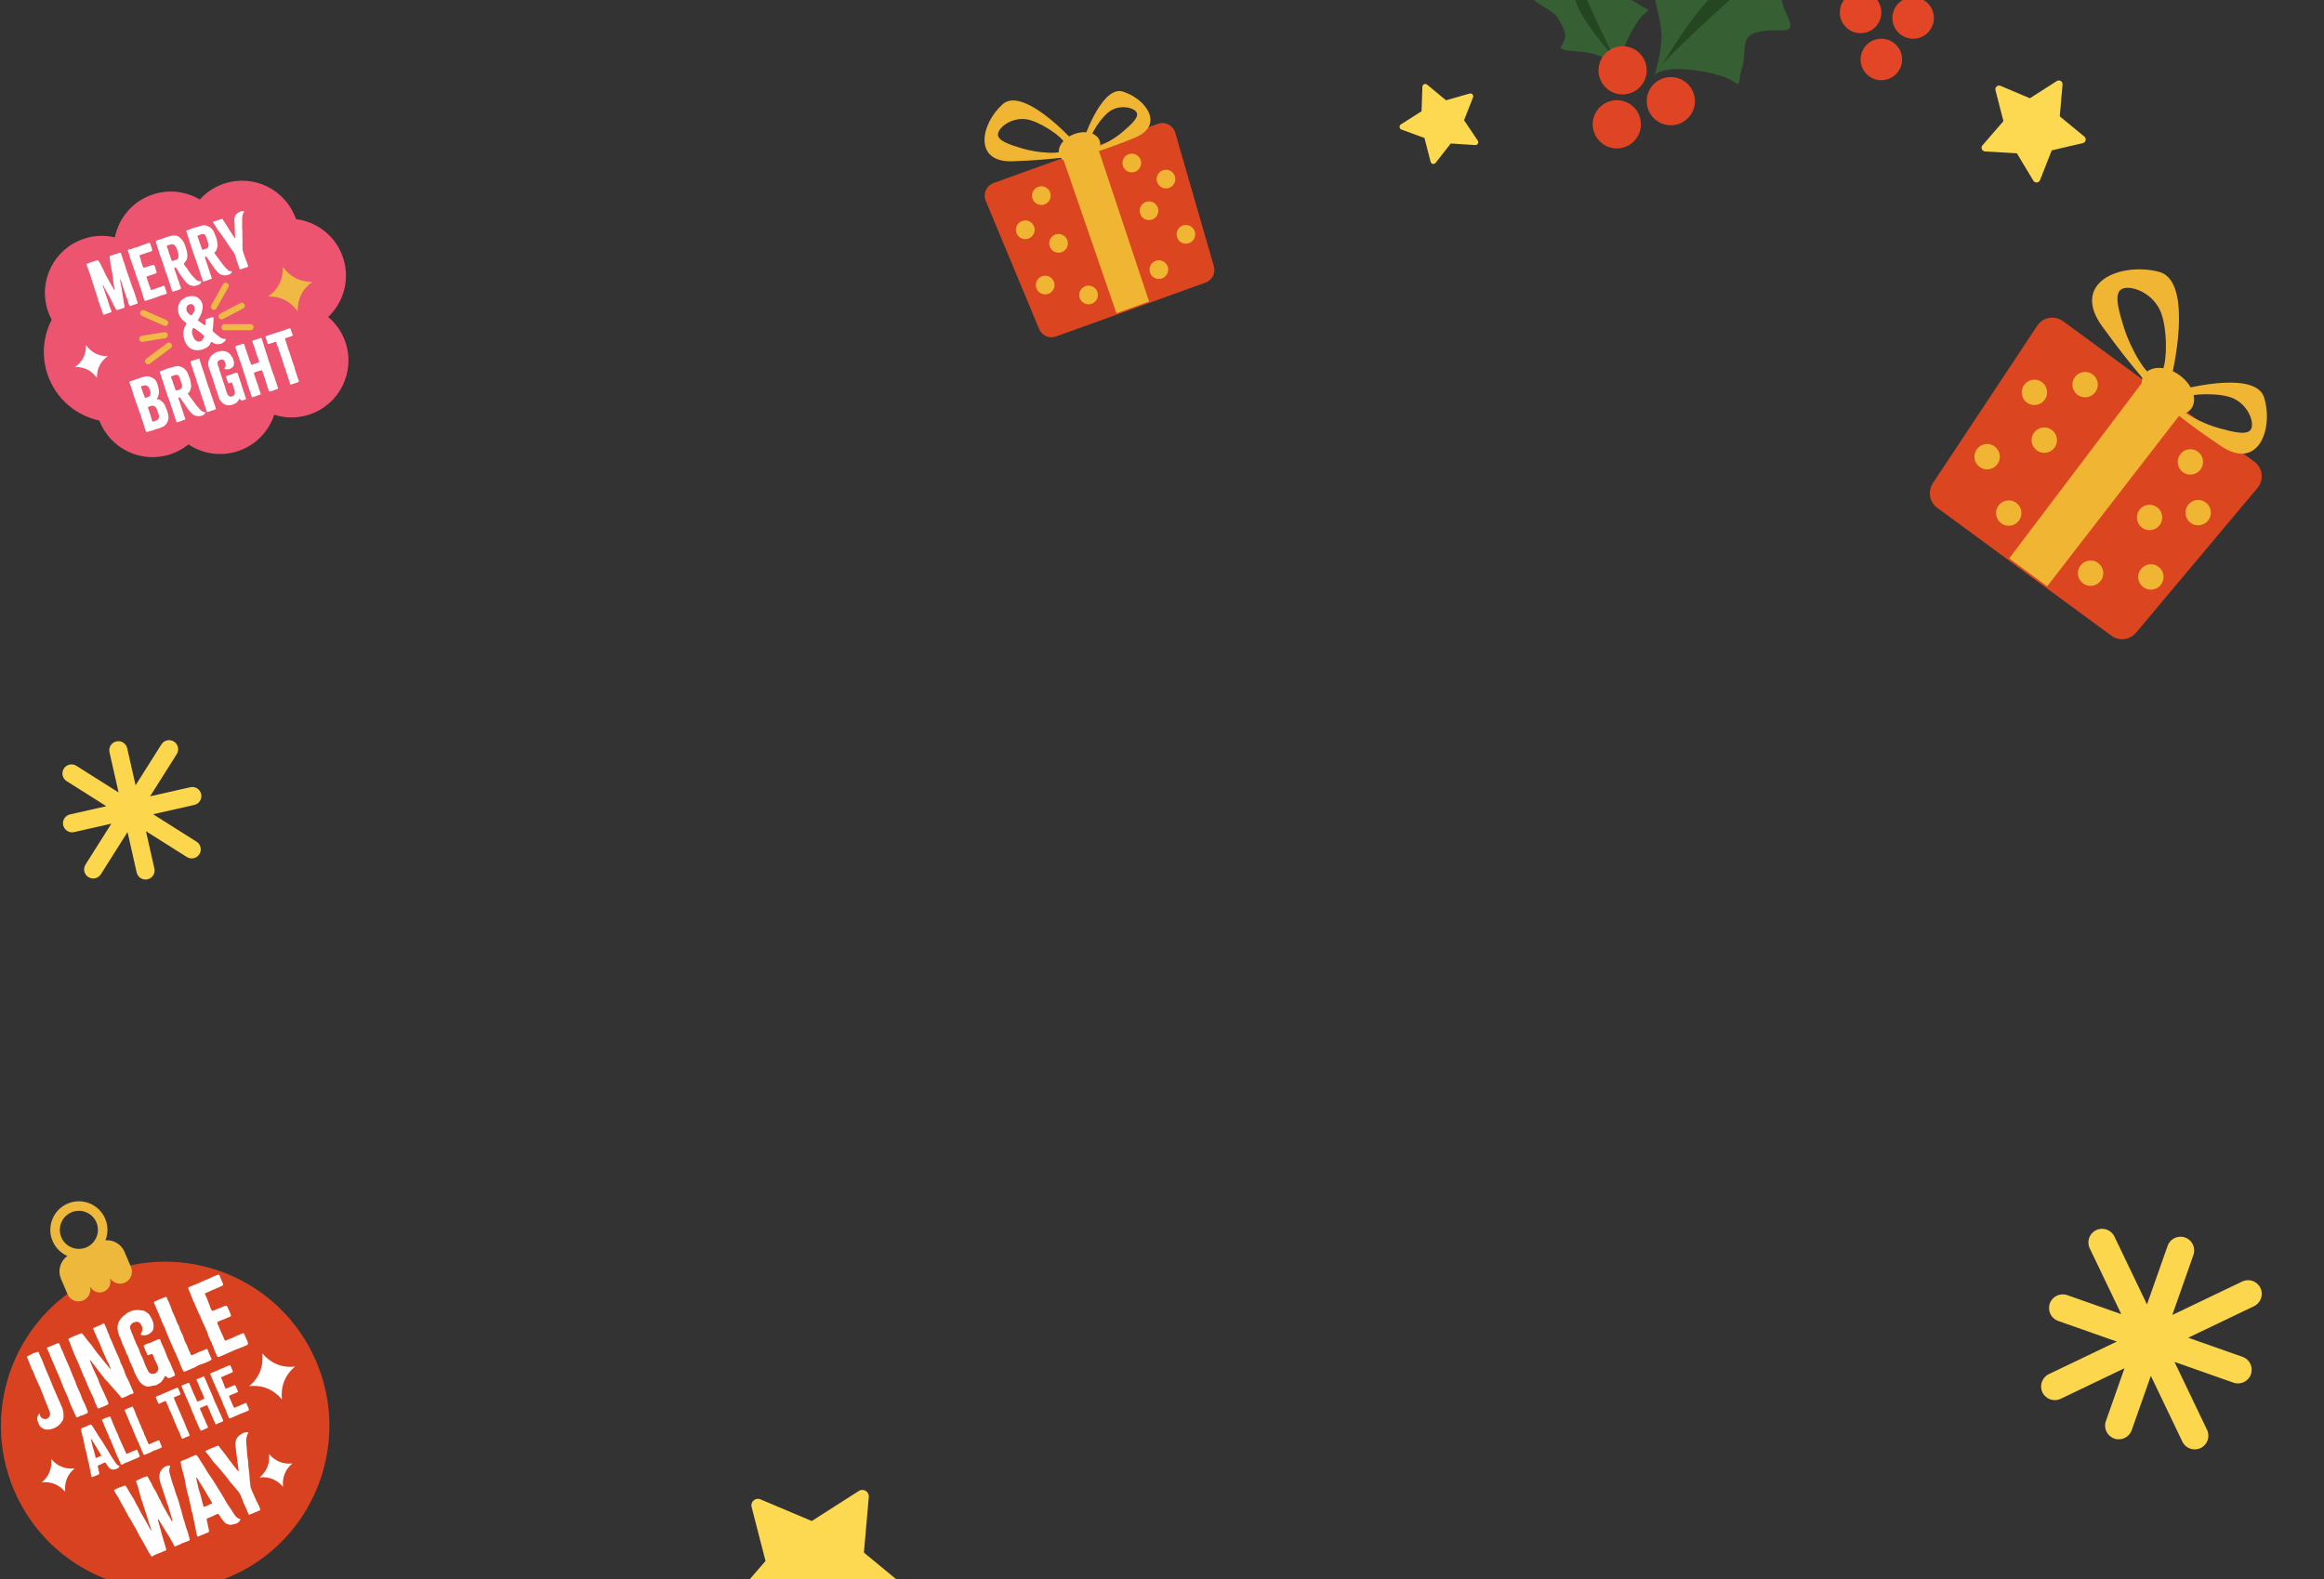 <svg width="1280" height="870" viewBox="0 0 1280 870" fill="none" xmlns="http://www.w3.org/2000/svg">
<rect x="0" y="0" width="1280" height="870" fill="#333333" stroke="none"/>
<g clip-path="url(#clip0_6_1673)">
<circle cx="90.96" cy="785.53" r="90.451" transform="rotate(-23.111 90.96 785.53)" fill="#D84221"/>
<path d="M37.272 663.066C45.262 659.656 54.504 663.369 57.914 671.359C59.602 675.313 59.544 679.574 58.087 683.282C62.346 682.946 66.532 685.254 68.419 689.314C68.468 689.414 68.515 689.517 68.559 689.621L72.161 698.06C73.582 701.39 72.034 705.241 68.705 706.662C65.789 707.906 62.473 706.873 60.74 704.361L60.584 704.427C61.442 707.267 60.043 710.358 57.252 711.55C54.459 712.742 51.259 711.613 49.802 709.029L49.647 709.094C50.263 712.084 48.713 715.194 45.797 716.438C42.468 717.859 38.617 716.311 37.196 712.982L33.595 704.543C33.548 704.434 33.505 704.325 33.464 704.215C31.711 699.7 33.301 694.665 37.099 691.926C33.575 690.373 30.609 687.53 28.978 683.708C25.568 675.718 29.282 666.476 37.272 663.066ZM39.33 667.888C34.003 670.162 31.528 676.323 33.801 681.65C36.075 686.976 42.236 689.452 47.562 687.179C52.889 684.906 55.365 678.744 53.092 673.417C50.818 668.091 44.657 665.615 39.33 667.888Z" fill="#EDB83B"/>
<path fill-rule="evenodd" clip-rule="evenodd" d="M144.467 745.592C149.117 751.005 155.127 753.68 162.529 752.85C156.808 757.619 154.582 763.81 155.272 770.912C150.623 765.499 144.612 762.824 137.209 763.655C142.931 758.885 145.159 752.694 144.467 745.592Z" fill="white"/>
<path fill-rule="evenodd" clip-rule="evenodd" d="M148.169 801.023C151.49 804.889 155.783 806.8 161.07 806.207C156.984 809.614 155.394 814.035 155.887 819.108C152.566 815.242 148.273 813.332 142.985 813.925C147.072 810.518 148.663 806.096 148.169 801.023Z" fill="white"/>
<path fill-rule="evenodd" clip-rule="evenodd" d="M28.192 803.766C31.513 807.632 35.806 809.542 41.093 808.949C37.007 812.356 35.416 816.778 35.91 821.851C32.589 817.985 28.296 816.074 23.008 816.668C27.095 813.26 28.686 808.838 28.192 803.766Z" fill="white"/>
<path d="M30.323 786.547C29.62 786.904 27.325 787.94 24.841 787.461C24.235 787.377 22.707 786.604 21.945 785.618C21.292 784.757 20.401 782.001 20.512 781.726C20.368 780.989 20.866 779.351 21.68 778.719C21.921 779.015 21.954 779.628 22.098 779.966C22.777 781.557 24.443 781.987 25.517 781.699C26.317 781.301 26.509 781.219 26.709 781.019C26.861 780.841 26.944 780.634 27.068 780.524C27.606 779.781 27.773 778.969 27.451 778.081C27.293 777.578 27.067 777.047 26.909 776.544C26.559 775.724 26.161 774.925 25.977 774.092C25.881 773.734 25.592 773.458 25.496 773.1C24.495 770.22 23.315 767.588 22.156 764.605C20.839 761.519 19.335 758.797 18.204 755.346C17.889 754.739 17.359 754.167 17.168 753.451C16.948 752.803 16.729 752.156 16.461 751.529C15.947 750.323 15.412 749.069 14.945 747.843C14.76 747.409 14.815 747.271 15.249 747.086C16.069 746.736 16.917 746.317 17.696 745.871C18.233 745.527 18.812 745.28 19.452 745.178C19.618 745.165 19.783 745.151 19.879 745.11C20.286 744.994 20.658 744.664 21.05 744.781C21.601 745.002 21.489 745.677 21.723 746.09C21.867 746.428 21.983 746.834 22.196 747.2C22.56 747.786 22.828 748.412 23.096 749.039C23.795 750.679 24.35 752.381 25.215 754.406C26.017 756.287 26.868 758.147 27.643 760.097C28.658 762.742 29.79 765.395 30.971 768.027C31.89 769.915 32.617 771.885 33.489 773.794C34.237 775.413 34.895 776.956 34.955 778.698C34.98 779.827 35.102 780.915 34.729 782.044C34.563 782.457 34.397 782.869 34.094 783.227C32.955 784.967 31.652 785.922 30.323 786.547ZM47.524 778.807C46.49 779.191 45.539 779.768 44.424 779.959C44.21 779.993 43.99 780.144 43.817 780.275C43.48 780.419 43.163 780.611 42.825 780.755C42.391 780.94 42.047 780.802 41.841 780.32C41.059 778.487 40.181 776.696 39.33 774.835C38.252 772.445 37.54 769.841 36.367 767.491C34.918 764.632 33.973 761.615 32.738 758.721C31.853 756.647 30.899 754.546 29.993 752.424C29.561 751.411 29.225 750.357 28.717 749.434C28.299 748.586 28.114 747.753 27.66 747.091C27.49 746.024 26.886 745.142 26.522 744.156C26.337 743.722 26.076 743.378 25.89 742.944C25.739 742.723 25.878 742.379 26.188 742.304C27.076 741.982 28.02 741.522 28.909 741.2C29.797 740.877 30.942 740.218 31.582 740.116C32.257 739.828 32.443 739.862 32.69 740.441C32.862 740.71 32.985 740.999 33.109 741.289L33.266 741.791C33.603 742.446 33.794 743.162 34.172 743.913C34.254 744.106 34.405 744.327 34.488 744.52L36.477 749.315C37.266 751.03 38.083 752.677 38.727 754.455C39.571 756.831 40.607 759.126 41.595 761.44C42.273 763.831 43.481 765.994 44.448 768.261C44.675 768.792 44.832 769.294 45.011 769.846C45.189 770.397 45.367 770.948 45.71 771.485C46.349 772.581 46.795 773.759 47.309 774.965L48.29 777.397C48.537 777.975 48.447 778.299 47.841 778.615C47.765 778.704 47.62 778.766 47.524 778.807ZM54.283 775.922C54.042 776.025 53.836 775.942 53.733 775.701C53.342 774.785 52.999 773.848 52.512 772.973C52.093 772.125 51.895 771.126 51.524 770.258C51.195 769.487 50.612 768.253 50.234 767.502C49.52 766.097 48.903 764.65 48.306 763.251C47.805 762.211 47.449 761.109 46.996 760.048C46.749 759.469 46.598 758.849 46.207 758.332C45.925 757.939 45.788 757.485 45.672 757.078C44.334 753.943 43.161 750.795 41.679 747.722C40.656 745.593 39.943 743.389 39.017 741.218C38.935 741.026 38.852 740.833 38.798 740.571C38.593 739.689 38.098 738.931 37.748 738.111C37.645 737.87 37.687 737.567 37.88 737.485C38.052 737.354 38.197 737.293 38.39 737.21C40.333 736.153 42.393 735.502 44.418 734.638C44.515 734.597 44.611 734.555 44.68 734.583C44.99 734.508 45.245 734.57 45.396 734.791C46.028 735.604 46.688 736.349 47.272 737.183C48.611 739.119 50.392 740.754 51.566 742.704C51.951 743.338 52.549 743.938 52.982 744.552C53.387 745.234 53.868 745.827 54.398 746.399C55.566 747.668 56.562 749.067 57.655 750.425C58.638 751.659 59.648 752.824 60.63 754.058L60.844 754.024C60.892 754.003 60.92 753.934 60.899 753.886C60.879 753.838 60.886 753.721 60.845 753.624C60.295 752.605 60.022 751.296 59.307 750.29C59.197 750.166 59.115 749.973 59.053 749.828C58.189 747.802 57.269 745.915 56.405 743.889C55.479 741.719 54.979 739.88 53.606 737.33L52.412 734.533C52.062 733.713 51.726 733.058 51.499 732.528C51.191 731.805 51.315 731.695 51.942 731.427C52.741 731.029 53.63 730.707 54.45 730.357C55.173 730.048 55.896 729.739 56.558 729.286C56.999 728.984 57.44 729.081 57.666 729.611C58.119 730.672 58.716 732.071 59.12 733.152C59.298 733.703 59.477 734.255 59.799 734.744C59.951 734.964 60.074 735.254 60.129 735.515C60.361 736.728 61.048 737.803 61.521 738.912C62.379 741.055 63.284 743.177 64.169 745.25C64.437 745.877 64.732 746.435 65.027 746.994C65.356 747.765 65.713 748.468 65.946 749.281C66.351 750.362 66.59 751.458 67.284 752.416C67.661 753.566 68.3 754.662 68.628 755.833C68.957 757.004 69.43 758.113 69.98 759.133C70.426 759.911 70.803 760.662 71.153 761.482L73.52 767.028C73.616 767.387 73.437 767.634 73.099 767.778L72.713 767.943C71.811 768.1 71.012 768.498 70.233 768.944C69.358 769.432 68.352 769.747 67.436 770.138C67.147 770.262 66.92 770.13 66.7 769.882C65.621 768.29 64.177 766.911 62.906 765.401C62.253 764.539 61.428 763.808 60.727 762.967C59.916 762.002 59.126 761.085 58.239 760.209C58.06 760.058 57.881 759.906 57.751 759.734C56.892 758.39 55.765 757.218 54.81 755.915C53.325 754.04 51.917 752.075 50.412 750.152C50.22 749.835 49.952 749.608 49.711 749.311C49.711 749.311 49.642 749.283 49.594 749.304C49.546 749.325 49.518 749.393 49.518 749.393C49.518 749.793 49.71 750.11 49.854 750.447C50.382 751.818 50.958 753.169 51.432 754.278C52.077 755.656 52.688 756.82 53.182 757.978C53.648 759.204 54.404 760.307 54.629 761.636C54.704 761.946 54.897 762.263 55.02 762.552C55.398 763.303 55.747 764.123 56.077 764.895C56.2 765.184 56.255 765.446 56.406 765.667C57.758 768.168 58.519 770.352 59.542 772.481C59.645 772.722 59.7 772.984 59.706 773.266C59.747 773.362 59.644 773.521 59.568 773.61C59.54 773.679 59.492 773.699 59.444 773.72C57.115 774.942 55.923 775.222 54.283 775.922ZM87.244 762.369C86.499 763.029 85.618 763.234 84.695 763.343C84.413 763.349 84.13 763.356 83.889 763.459C83.118 763.788 82.367 763.766 81.61 763.861C80.9 763.936 80.322 763.784 79.731 763.466C78.313 762.817 77.296 761.768 76.41 760.493C75.462 759.074 74.9 757.489 74.048 756.028C73.754 754.671 73.054 753.431 72.519 752.177C72.395 751.888 72.368 751.557 72.148 751.309C71.605 750.571 71.379 749.642 71.078 748.801C70.783 747.844 70.537 746.866 69.856 746.073C69.767 745.997 69.754 745.832 69.692 745.687C69.061 743.676 68.045 741.829 67.222 739.9C67.057 739.514 66.989 739.087 66.873 738.681C66.66 737.916 66.372 737.241 65.967 736.559C65.885 736.366 65.727 736.262 65.713 736.097C65.076 734.202 64.507 732.336 64.793 730.333C64.911 729.541 65.118 728.825 65.491 728.096C66.202 726.823 67.072 725.654 68.278 724.74C68.595 724.548 68.94 724.287 69.216 723.998C69.595 723.551 70.105 723.277 70.587 723.071C71.118 722.844 71.676 722.549 72.206 722.323C73.054 721.904 74.025 721.775 74.968 721.714C76.242 721.627 77.405 721.814 78.665 721.961C78.92 722.023 79.174 722.086 79.45 722.196C80.268 722.645 81.107 723.142 81.843 723.797C81.912 723.825 82.001 723.901 82.022 723.949C82.77 725.169 83.547 726.32 84.054 727.642C84.569 728.848 84.663 730.005 84.565 731.244C84.501 732.297 84.17 733.123 83.446 733.831C82.398 734.849 81.35 735.467 79.883 735.637C79.339 735.698 78.754 735.662 78.245 735.538C77.254 735.219 77.309 735.082 77.772 734.428C78.213 733.727 78.4 732.963 78.422 732.212C78.444 731.462 78.232 730.697 77.826 730.015L77.353 729.305C76.796 728.402 75.902 728.043 74.834 728.214C73.622 728.446 72.561 728.899 71.926 730.082C71.608 730.674 71.525 731.279 71.744 731.927L72.423 733.918C72.731 734.641 73.109 735.392 73.418 736.116C73.534 736.522 73.554 736.969 73.767 737.335C74.405 738.43 74.549 739.167 75.063 740.373C75.269 740.855 75.544 741.365 75.798 741.827C76.347 742.847 76.779 743.86 77.088 744.982C77.279 745.699 77.616 746.353 77.952 747.008C78.206 747.47 78.481 747.979 78.686 748.462C79.132 749.64 79.509 750.79 79.955 751.968L81.08 754.338C81.286 754.821 81.54 755.282 81.863 755.772C82.186 756.261 82.585 756.661 83.19 756.744C84.828 757.243 86.261 756.46 86.904 755.16C87.166 754.706 87.291 754.196 87.202 753.721C87.134 753.294 86.997 752.84 86.812 752.406C86.421 751.489 86.03 750.573 85.522 749.65C85.138 748.616 84.726 747.652 84.294 746.639C84.211 746.446 84.15 746.301 84.019 746.129C83.916 745.888 83.544 745.818 83.303 745.921C82.938 746.134 82.559 746.182 82.194 746.395C82.001 746.477 81.877 746.587 81.712 746.6C81.546 746.614 81.45 746.655 81.312 746.6C81.244 746.572 81.203 746.476 81.161 746.379C80.853 745.656 80.585 745.029 80.207 744.278C79.885 743.389 79.535 742.569 79.234 741.729C79.069 741.343 79.152 741.137 79.538 740.972C80.406 740.602 81.185 740.155 82.135 739.978C82.417 739.971 82.755 739.827 83.024 739.655C84.216 738.976 85.773 738.482 87.006 737.899C87.826 737.549 88.239 737.715 88.341 738.355C88.691 739.175 88.876 740.009 89.322 740.787C90.043 742.076 90.523 743.467 91.078 744.77C91.181 745.011 91.215 745.224 91.298 745.417C91.62 746.306 92.032 747.27 92.354 748.159C92.862 749.082 93.342 750.075 93.823 751.067C94.358 752.321 94.748 753.636 95.38 754.849C95.778 755.648 96.059 756.441 96.361 757.281C96.505 757.619 96.153 757.997 95.96 758.079C95.285 758.367 94.3 758.731 93.597 759.088C92.991 759.403 92.578 759.237 92.131 758.858L91.306 758.127C91.148 758.024 90.886 758.078 90.782 758.236C90.727 758.374 90.624 758.532 90.52 758.69C90.133 759.654 89.547 760.417 88.864 761.222C88.512 761.6 88.112 761.998 87.582 762.225C87.465 762.218 87.32 762.28 87.244 762.369ZM102.727 755.248C102.438 755.372 102.149 755.495 101.839 755.57C101.336 755.728 101.019 755.521 100.814 755.039C100.539 754.529 100.203 753.874 99.976 753.344L98.975 750.863C98.982 750.746 98.92 750.602 98.858 750.457C98.041 748.81 97.397 747.033 96.656 745.297C96.354 744.856 96.127 744.325 95.922 743.843C95.002 741.556 93.842 739.371 92.971 737.063C92.567 735.982 91.997 734.914 91.641 733.812C91.209 732.4 90.681 731.029 89.864 729.781C89.754 729.657 89.768 729.423 89.658 729.299C88.889 727.631 88.362 725.861 87.593 724.194C86.742 722.334 85.988 720.432 85.165 718.503L84.91 718.041C84.712 717.442 84.774 717.187 85.353 716.94C86.007 716.604 86.793 716.44 87.434 715.938C88.77 715.596 90.038 714.827 91.374 714.485C91.588 714.451 91.863 714.561 91.897 714.775C91.992 715.532 92.377 716.166 92.713 716.821C92.947 717.234 93.159 717.6 93.296 718.054C94.14 720.031 94.647 722.153 95.635 724.068C96.164 725.04 96.568 726.122 96.973 727.203C97.426 728.264 97.734 729.387 98.407 730.297C98.517 730.421 98.51 730.538 98.572 730.683C98.948 732.232 99.634 733.707 100.397 735.092C100.63 735.505 100.836 735.988 100.993 736.49C101.562 738.357 101.61 738.736 102.633 740.466C102.846 740.831 103.552 742.753 103.737 743.187C103.984 743.766 104.183 744.365 104.575 744.882C104.842 745.509 104.896 746.17 105.433 746.625C106.073 746.523 107.141 745.953 107.72 745.706C108.491 745.377 109.098 745.061 109.869 744.732C110.448 744.485 111.04 744.403 113.459 743.257C113.989 743.031 114.175 743.065 114.333 743.568C114.806 744.677 115.3 745.835 115.746 747.013C115.862 747.419 116.144 747.812 116.377 748.226C116.631 748.687 116.597 748.873 116.149 749.292C115.928 749.444 115.707 749.595 115.466 749.698C114.212 750.233 113.02 750.913 111.705 751.303L109.762 751.961L109.232 752.187C107.667 753.197 105.959 753.869 104.222 754.61L102.727 755.248ZM135.457 741.281C132.439 742.625 130.166 743.31 127.775 744.388C126.397 745.033 125.047 745.609 123.669 746.254C122.628 746.755 121.526 747.112 120.465 747.564C120.059 747.681 119.852 747.598 119.66 747.281C118.918 745.944 118.418 744.504 117.821 743.106C117.739 742.913 117.636 742.672 117.622 742.506C117.589 741.894 117.287 741.452 116.984 741.011C116.661 740.522 116.841 739.875 116.443 739.475C116.003 738.979 115.852 738.359 115.585 737.732C115.338 737.153 115.043 736.595 114.796 736.016C114.734 735.872 114.624 735.747 114.631 735.63C114.468 734.047 113.417 732.785 113.013 731.304C111.921 729.147 111.023 726.908 110.055 724.642C109.932 724.352 109.76 724.084 109.637 723.794C109.465 723.525 109.245 723.277 109.17 722.967C108.889 721.776 108.278 721.011 107.853 719.881C107.496 718.779 107.023 717.669 106.405 716.622C106.233 716.353 106.158 716.043 106.034 715.754C105.376 714.21 104.958 712.564 104.155 711.083C103.983 710.814 103.839 710.476 103.764 710.166C103.655 709.244 103.607 709.264 104.427 708.914C106.135 708.242 107.747 707.611 109.387 706.912C109.918 706.685 110.42 706.528 110.889 706.156C111.013 706.046 111.179 706.033 111.372 705.951C111.854 705.745 112.418 705.732 112.846 705.264L113.087 705.161C114.899 704.73 116.47 703.604 118.247 702.959C118.895 702.74 119.522 702.472 120.169 702.253C120.411 702.15 120.706 702.309 120.858 702.529L121.228 703.398C121.66 704.41 121.996 705.464 122.476 706.456L122.744 707.083C123.073 707.855 123.039 708.041 122.267 708.37C121.661 708.686 121.013 708.905 120.448 709.318C119.573 709.406 118.925 710.024 118.064 710.278C117.251 710.511 116.473 710.957 115.701 711.286C114.833 711.657 114.034 712.055 113.166 712.425C112.876 712.549 112.766 712.824 112.937 713.093C113.974 714.988 114.577 717.068 115.338 718.853L115.503 719.238C115.584 720.23 116.196 720.995 116.614 721.843C116.779 722.228 117.013 722.243 117.419 722.126C118.308 721.804 119.163 721.268 120.051 720.946C120.912 720.692 121.753 720.391 122.532 719.944C123.186 719.608 123.827 719.506 124.474 719.286C124.667 719.204 124.825 719.308 124.956 719.48C125.107 719.701 125.258 719.921 125.361 720.162C125.917 721.464 126.315 722.264 126.87 723.566C126.973 723.807 127.165 724.523 127.199 724.737C127.281 724.93 127.199 725.136 127.006 725.218L125.752 725.754C124.622 726.179 123.526 726.817 122.307 727.167C121.535 727.496 120.771 727.708 120.061 728.182C119.647 728.416 119.585 728.67 119.77 729.104C119.894 729.394 119.941 729.772 120.093 729.993C120.772 731.185 121.115 732.521 121.698 733.755C122.453 735.257 123.091 736.752 123.729 738.247C123.873 738.585 124.128 738.647 124.417 738.523C126.67 737.391 126.959 737.667 130.184 736.005C131.176 735.525 132.692 734.935 133.753 734.482C134.042 734.359 134.248 734.442 134.331 734.635C135.1 735.903 135.435 737.356 136.156 738.645C136.218 738.789 136.348 738.962 136.362 739.127C136.745 740.56 136.759 740.725 135.457 741.281Z" fill="white"/>
<path d="M83.871 857.477C83.629 857.58 83.265 857.394 83.162 857.152C82.915 856.574 82.523 856.057 82.18 855.519C81.857 855.03 81.493 854.444 81.266 853.914C80.367 852.074 79.248 850.385 78.3 848.566C77.813 847.691 77.257 846.788 76.721 845.934C76.618 845.693 76.467 845.472 76.343 845.183C75.773 844.115 75.252 843.026 74.682 841.958C74.407 841.448 74.105 841.007 73.803 840.566C72.841 838.981 72.141 837.341 71.056 835.866C70.774 835.473 70.637 835.018 70.424 834.653L68.014 830.209C67.335 829.016 66.627 827.893 66.044 826.66C65.378 825.233 64.54 823.938 63.633 822.614C63.462 822.346 63.249 821.98 63.105 821.643C62.48 820.712 62.996 820.72 63.526 820.494C63.892 820.281 64.305 820.047 64.739 819.862C65.125 819.697 65.029 819.739 65.435 819.622L65.869 819.437L68.583 818.45C68.99 818.333 69.058 818.361 69.251 818.678C69.45 818.878 69.601 819.098 69.794 819.415C71.023 821.627 72.355 823.681 73.722 825.949C73.852 826.121 73.935 826.314 74.038 826.555C74.724 828.029 75.507 829.463 76.386 830.855L76.653 831.482C77.401 833.101 78.342 834.638 79.214 836.147C80.141 837.918 81.309 839.586 82.119 841.35C82.345 841.88 82.757 842.445 83.08 842.935C83.101 842.983 83.218 842.99 83.287 843.018C83.294 842.901 83.37 842.811 83.329 842.715C82.972 841.613 82.616 840.51 82.211 839.429C81.69 837.941 81.218 836.432 80.841 834.883C80.848 834.765 80.787 834.621 80.725 834.476C80.059 833.05 79.683 831.5 79.21 829.992C78.799 828.628 78.319 827.236 77.812 825.913C77.675 825.459 77.586 824.984 77.449 824.529C76.936 822.525 76.374 820.541 75.792 818.509C75.552 817.813 75.264 817.138 75.003 816.394C74.887 815.988 74.97 815.781 75.356 815.616C77.092 814.876 78.705 813.845 80.564 813.394C80.922 813.298 81.225 813.34 81.418 813.657C82.207 815.372 83.409 816.854 84.033 818.583C84.486 819.644 85.139 820.506 85.716 821.457C86.286 822.525 86.766 823.517 87.288 824.606C87.535 825.185 87.713 825.736 88.132 826.184C88.263 826.356 88.365 826.597 88.448 826.79C88.976 828.161 89.725 829.381 90.445 830.67C91.359 832.275 92.175 833.922 93.206 835.535C93.68 836.245 93.981 837.085 94.524 837.823L94.813 838.099C94.834 838.147 94.882 838.126 94.93 838.106C94.978 838.085 95.006 838.016 95.006 838.016C94.917 837.541 94.849 837.114 94.691 836.611C94.404 835.537 94.089 834.531 93.732 833.429C93.26 831.92 92.835 830.391 92.362 828.883C92.287 828.573 92.095 828.256 92.019 827.946C91.896 827.656 91.724 827.388 91.649 827.078C91.506 825.941 90.909 824.942 90.642 823.916C90.286 822.414 89.662 821.084 89.257 819.604C89.025 818.791 88.723 817.95 88.421 817.11C87.866 815.408 87.703 813.825 87.892 812.262C88.052 810.768 88.818 809.757 89.79 808.829C90.411 808.279 91.052 807.778 91.885 807.593C92.099 807.559 92.485 807.394 92.719 807.408C93.118 807.409 93.807 807.286 93.737 807.658C93.468 808.229 93.287 809.275 93.245 809.977C93.175 810.748 93.435 811.892 93.737 812.732L93.839 812.973C94.044 814.254 94.661 815.701 94.962 816.941C95.408 818.518 96.142 819.972 96.491 821.591C96.689 822.589 97.149 823.533 97.512 824.518C98.143 826.13 98.609 827.756 99.026 829.402C99.368 830.738 99.779 832.102 100.17 833.418L100.991 836.545C100.984 836.662 101.046 836.807 101.087 836.903C101.588 837.944 101.779 839.059 102.136 840.162C102.41 841.071 102.553 841.808 102.944 842.724C103.616 844.433 103.93 846.237 104.485 847.938C104.581 848.297 104.471 848.572 104.085 848.736C103.651 848.922 103.189 849.176 102.686 849.333C101.901 849.497 101.232 850.068 100.406 850.135C100.144 850.19 99.917 850.458 99.675 850.561L96.541 851.899C96.3 852.002 95.887 851.836 95.832 851.574C95.565 850.548 94.912 849.686 94.384 848.715C93.649 847.261 92.798 845.8 91.953 844.621C90.751 842.74 89.624 840.769 88.422 838.887L87.743 837.695C87.571 837.427 87.399 837.158 87.103 836.999C87.083 836.951 87.035 836.971 86.986 836.992C86.938 837.012 86.959 837.061 86.931 837.129C87.192 837.873 87.259 838.7 87.54 839.492C87.862 840.381 88.019 841.283 88.293 842.192L89.218 845.56L90.348 849.411C90.656 850.534 91.033 851.684 91.32 852.759C91.423 853 91.506 853.193 91.54 853.406C91.663 853.695 91.532 853.922 91.284 854.142L90.609 854.43C89.066 855.089 87.522 855.748 85.938 856.31C85.311 856.577 84.732 856.824 84.236 857.264C84.16 857.354 84.015 857.415 83.871 857.477ZM129.513 839.538C128.7 839.771 127.894 839.887 127.109 840.051C126.944 840.064 126.848 840.105 126.71 840.05C125.574 839.794 124.439 839.537 123.648 838.62C122.796 837.559 121.669 836.386 121.113 835.084C121.092 835.036 121.044 835.057 121.024 835.008C120.426 834.009 119.759 833.781 118.78 834.427C117.416 835.237 115.928 835.758 114.529 836.355C114.336 836.437 114.191 836.499 114.067 836.609C113.895 836.739 113.791 836.898 113.805 837.063L114.502 840.3C114.618 841.106 114.926 842.228 115.09 843.014L115.103 843.578C115.089 843.812 115.006 844.019 114.765 844.122C114.283 844.327 113.773 844.602 113.29 844.808C112.016 845.295 110.714 845.85 109.439 846.337L109.054 846.502C108.861 846.584 108.634 846.453 108.579 846.191C108.394 845.358 108.066 844.187 107.929 843.333C107.458 841.026 107.083 838.677 106.542 836.343C106.262 835.151 106.147 833.946 105.653 832.789C105.447 832.306 105.406 831.81 105.366 831.315C105.182 830.082 104.853 828.911 104.552 827.671C104.381 827.003 104.237 826.266 104.094 825.529C103.868 824.599 103.642 823.67 103.368 822.76C103.026 821.823 102.827 820.825 102.65 819.874C102.301 818.256 102.07 816.644 101.769 815.005C101.564 814.124 101.29 813.214 101.085 812.333C100.75 810.879 100.297 809.419 99.914 807.986C99.75 807.201 99.634 806.396 99.498 805.542C99.491 805.259 99.698 804.943 99.988 804.819C100.635 804.6 101.359 804.291 101.958 804.093C103.639 803.489 105.031 802.61 106.712 802.007L107.58 801.636C107.938 801.541 108.262 801.631 108.482 801.879C109.203 802.768 109.78 803.719 110.377 804.718C111.154 805.869 111.861 806.993 112.589 808.164C113.104 808.971 113.523 809.818 114.038 810.624C114.553 811.431 115 812.209 115.591 812.926C116.807 814.574 117.851 816.352 118.922 818.061L122.816 824.381C123.578 825.766 124.389 827.13 125.199 828.495C126.161 830.08 127.322 831.465 128.235 833.071C128.661 833.801 129.156 834.56 129.726 835.228C130.276 835.849 131.122 836.628 132.003 836.822C132.326 836.912 132.691 836.699 132.27 837.449C131.663 838.564 130.705 839.258 129.513 839.538ZM112.652 830.086C113.568 829.695 114.429 829.442 115.429 828.845C115.766 828.7 116.035 828.529 116.393 828.433C116.848 828.296 116.91 828.041 116.656 827.58C115.846 826.215 114.939 824.892 114.177 823.507C113.202 821.756 112.179 820.027 111.059 818.338C110.111 816.918 109.369 815.581 108.47 814.141C108.449 814.093 108.243 814.01 108.222 813.962C108.057 813.975 108.07 814.14 108.063 814.258C108.2 814.712 108.227 815.043 108.316 815.518C108.48 816.303 108.713 817.116 108.877 817.901C109.069 818.617 109.164 819.375 109.335 820.043C109.78 821.62 110.294 823.225 110.787 824.782C110.739 824.803 110.814 825.113 110.814 825.113C111.232 826.759 111.602 828.026 112.019 829.672C112.156 830.127 112.266 830.251 112.652 830.086ZM142.836 832.199C141.148 832.919 139.461 833.639 137.752 834.312L137.607 834.373C137.222 834.538 137.036 834.503 136.871 834.117L135.492 830.886C135.224 830.259 134.826 829.46 134.497 828.688C134.367 828.516 134.305 828.371 134.222 828.178C133.818 826.698 133.105 825.292 132.535 823.824C132.206 823.053 131.712 822.295 131.189 821.605C130.578 820.84 129.897 820.047 129.237 819.303C127.636 817.421 126.007 815.607 124.626 813.574C124.173 812.913 123.644 812.34 123.114 811.768C122.352 810.782 121.561 809.865 120.75 808.9C119.651 807.659 118.53 806.37 117.382 805.15C117.341 805.053 117.252 804.977 117.231 804.929C116.111 803.24 114.868 801.662 113.527 800.124C113.266 799.78 113.005 799.435 113.322 799.243C113.708 799.078 114.266 798.783 114.7 798.598C116.34 797.898 118 797.246 119.64 796.547C120.122 796.341 120.308 796.376 120.59 796.768C121.799 798.533 123.277 800.126 124.534 801.869C125.784 803.73 127.207 805.461 128.533 807.232L131.11 810.465C131.131 810.513 131.248 810.52 131.296 810.5C131.344 810.479 131.372 810.411 131.372 810.411C131.427 810.273 131.462 810.087 131.421 809.991C131.332 809.116 131.196 808.262 131.06 807.408C130.555 804.089 130.217 799.957 129.713 796.638C129.522 795.522 129.751 794.455 129.979 793.388C130.132 792.81 130.449 792.219 130.877 791.751C131.587 790.878 132.394 790.363 133.248 789.827C133.958 789.353 134.771 789.12 135.597 789.053C136.52 788.944 137.022 789.186 136.726 789.426C135.214 791.895 135.54 795.063 135.901 797.646C136.023 798.734 136 800.682 136.17 801.75C136.299 802.721 136.429 803.692 136.606 804.642C136.661 804.904 136.716 805.165 136.722 805.448C136.664 807.582 137.129 809.607 137.284 811.707C137.331 812.485 137.495 813.27 137.473 814.021C137.444 814.888 137.56 815.694 137.676 816.5C137.744 816.927 137.881 817.381 137.853 817.849C137.851 819.047 138.235 820.081 138.688 821.142C139.559 823.05 140.383 824.979 141.275 826.936C141.419 827.274 141.583 827.66 141.845 828.004C142.463 829.052 142.97 830.374 143.347 831.525C143.429 831.718 143.326 831.876 143.153 832.006C143.078 832.096 142.933 832.158 142.836 832.199Z" fill="white"/>
<path d="M63.969 809.282C63.444 809.433 62.924 809.508 62.416 809.614C62.31 809.622 62.247 809.649 62.158 809.613C61.425 809.448 60.691 809.282 60.181 808.689C59.63 808.004 58.902 807.246 58.543 806.405C58.529 806.374 58.498 806.387 58.485 806.356C58.099 805.711 57.668 805.563 57.035 805.98C56.154 806.504 55.193 806.84 54.289 807.226C54.165 807.279 54.071 807.319 53.991 807.39C53.88 807.474 53.813 807.577 53.822 807.683L54.272 809.775C54.347 810.295 54.546 811.02 54.652 811.528L54.66 811.892C54.651 812.044 54.597 812.177 54.442 812.243C54.13 812.376 53.801 812.554 53.489 812.687C52.666 813.001 51.825 813.36 51.001 813.675L50.752 813.781C50.627 813.834 50.481 813.75 50.445 813.581C50.326 813.042 50.114 812.286 50.026 811.734C49.721 810.244 49.479 808.726 49.13 807.218C48.949 806.448 48.874 805.67 48.555 804.922C48.422 804.611 48.396 804.29 48.37 803.97C48.251 803.174 48.038 802.417 47.844 801.616C47.733 801.185 47.641 800.709 47.548 800.232C47.402 799.632 47.256 799.031 47.079 798.444C46.858 797.838 46.73 797.193 46.615 796.579C46.39 795.534 46.24 794.493 46.046 793.434C45.914 792.864 45.737 792.277 45.604 791.707C45.388 790.768 45.095 789.825 44.848 788.9C44.742 788.392 44.667 787.872 44.579 787.32C44.575 787.138 44.708 786.933 44.895 786.854C45.314 786.712 45.781 786.512 46.168 786.384C47.254 785.994 48.153 785.426 49.239 785.037L49.8 784.797C50.031 784.735 50.24 784.793 50.383 784.954C50.849 785.528 51.221 786.143 51.607 786.788C52.109 787.532 52.566 788.258 53.036 789.014C53.369 789.535 53.639 790.083 53.972 790.604C54.305 791.125 54.593 791.628 54.975 792.091C55.761 793.155 56.435 794.304 57.127 795.408L59.643 799.49C60.135 800.385 60.659 801.267 61.182 802.148C61.803 803.172 62.554 804.067 63.144 805.105C63.419 805.576 63.738 806.066 64.107 806.498C64.462 806.899 65.008 807.403 65.578 807.528C65.787 807.586 66.022 807.449 65.75 807.933C65.358 808.653 64.739 809.101 63.969 809.282ZM53.077 803.177C53.669 802.924 54.225 802.76 54.87 802.374C55.089 802.281 55.262 802.17 55.494 802.108C55.787 802.02 55.828 801.855 55.663 801.557C55.14 800.676 54.554 799.821 54.062 798.926C53.432 797.795 52.771 796.678 52.047 795.587C51.435 794.67 50.956 793.806 50.375 792.876C50.361 792.844 50.228 792.791 50.215 792.76C50.108 792.768 50.117 792.875 50.112 792.951C50.201 793.244 50.218 793.458 50.276 793.765C50.382 794.272 50.532 794.797 50.638 795.304C50.762 795.767 50.823 796.257 50.934 796.688C51.221 797.707 51.553 798.744 51.872 799.75C51.841 799.763 51.89 799.963 51.89 799.963C52.159 801.027 52.398 801.846 52.668 802.909C52.756 803.203 52.828 803.283 53.077 803.177ZM80.249 801.267C80.062 801.346 79.875 801.426 79.675 801.475C79.35 801.577 79.146 801.443 79.013 801.131C78.835 800.802 78.618 800.379 78.472 800.036L77.825 798.434C77.829 798.358 77.79 798.265 77.75 798.172C77.222 797.108 76.806 795.959 76.327 794.838C76.132 794.553 75.986 794.21 75.853 793.899C75.259 792.421 74.509 791.01 73.947 789.519C73.685 788.82 73.317 788.13 73.087 787.418C72.808 786.506 72.467 785.62 71.939 784.815C71.868 784.734 71.877 784.583 71.806 784.503C71.309 783.426 70.969 782.282 70.472 781.205C69.923 780.003 69.435 778.775 68.903 777.529L68.739 777.23C68.611 776.843 68.651 776.679 69.025 776.519C69.448 776.302 69.955 776.196 70.369 775.872C71.233 775.651 72.052 775.154 72.915 774.933C73.053 774.911 73.231 774.982 73.253 775.12C73.314 775.609 73.563 776.019 73.78 776.442C73.931 776.709 74.068 776.945 74.157 777.239C74.702 778.516 75.029 779.887 75.668 781.124C76.009 781.752 76.27 782.45 76.532 783.149C76.824 783.835 77.023 784.56 77.458 785.148C77.529 785.228 77.525 785.303 77.565 785.397C77.808 786.398 78.251 787.351 78.743 788.245C78.894 788.512 79.027 788.824 79.129 789.149C79.496 790.355 79.527 790.599 80.188 791.717C80.326 791.953 80.782 793.195 80.902 793.475C81.061 793.849 81.19 794.236 81.443 794.57C81.615 794.975 81.65 795.402 81.997 795.696C82.411 795.63 83.101 795.262 83.475 795.102C83.973 794.89 84.365 794.686 84.863 794.473C85.237 794.313 85.62 794.261 87.182 793.52C87.525 793.374 87.645 793.396 87.747 793.721C88.052 794.438 88.371 795.185 88.659 795.947C88.735 796.209 88.917 796.463 89.067 796.73C89.231 797.028 89.209 797.148 88.92 797.419C88.777 797.517 88.635 797.614 88.479 797.681C87.669 798.027 86.899 798.466 86.049 798.718L84.794 799.143L84.451 799.289C83.44 799.942 82.337 800.376 81.215 800.854L80.249 801.267ZM66.995 806.886C66.777 806.979 66.674 806.913 66.581 806.694L66.236 805.884C65.744 804.732 65.301 803.521 64.684 802.422C64.263 801.607 63.966 800.739 63.607 799.898L60.882 793.253C60.802 793.066 60.709 792.848 60.598 792.674C60.261 792.229 60.066 791.686 59.916 791.161C59.663 790.311 59.38 789.474 58.878 788.731C58.781 788.588 58.701 788.401 58.666 788.232L57.682 785.927C57.274 784.885 56.849 783.888 56.423 782.892C56.091 782.113 56.122 782.099 56.839 781.794C56.963 781.74 57.101 781.718 57.181 781.647C57.769 781.212 58.432 781.04 59.126 780.854C59.513 780.726 59.887 780.566 60.292 780.393C60.541 780.287 60.644 780.354 60.794 780.621L61.619 782.553C61.805 782.989 61.947 783.407 62.088 783.825L62.554 784.916C63.139 786.287 63.626 787.515 64.216 788.81C64.322 789.059 64.46 789.295 64.566 789.545C64.69 789.749 64.814 789.954 64.908 790.172C65.053 790.773 65.386 791.294 65.532 791.895C65.541 792.001 65.567 792.064 65.607 792.157C66.237 793.288 66.662 794.543 67.23 795.7C67.496 796.323 67.793 796.933 68.09 797.543C68.502 798.509 68.879 799.306 69.291 800.271C69.584 800.957 69.592 801.064 70.371 800.731C71.804 800.12 73.278 799.343 74.702 798.883C74.902 798.834 75.076 798.723 75.263 798.644C75.401 798.622 75.503 798.689 75.596 798.907C75.654 798.956 75.68 799.018 75.707 799.08C76.043 800.042 76.607 801.016 76.912 801.991C77.054 802.409 77.054 802.409 76.626 802.702C76.248 802.937 75.856 803.141 75.469 803.27C73.755 804.001 72.055 804.764 70.328 805.464C70.141 805.543 69.941 805.592 69.741 805.641C69.541 805.689 69.341 805.738 69.167 805.849C68.486 806.324 67.743 806.567 66.995 806.886ZM103.823 791.243C102.763 791.695 101.727 792.027 100.694 792.542C100.6 792.582 100.525 792.577 100.431 792.617C100.325 792.626 100.191 792.572 100.151 792.479C100.054 792.336 100 792.211 99.934 792.056C99.522 791.09 99.07 789.773 98.645 788.776C98.445 788.308 98.259 787.872 97.966 787.445C97.815 787.178 97.696 786.897 97.621 786.635C97.337 785.798 96.911 785.059 96.61 784.267C96.322 783.506 95.99 782.727 95.671 781.979L95.631 781.886C95.241 780.8 94.758 779.754 94.306 778.694C94.217 778.401 94.08 778.165 93.898 777.911C93.694 777.519 93.49 777.128 93.348 776.709C93.06 775.948 92.665 775.196 92.471 774.395C92.422 774.195 92.342 774.008 92.231 773.834C91.939 773.407 91.739 772.939 91.615 772.477C91.58 772.308 91.527 772.183 91.442 772.072C91.305 771.836 91.14 771.795 90.904 771.933C90.232 772.257 89.561 772.322 88.786 772.837C88.425 773.028 88.038 773.156 87.664 773.316C87.508 773.382 87.362 773.297 87.278 773.186C87.22 773.137 87.162 773.088 87.149 773.057C86.825 772.385 86.653 771.722 86.311 771.094C86.151 770.72 86.068 770.351 85.89 770.022C85.757 769.71 85.811 769.577 86.078 769.426C86.857 769.093 87.569 768.605 88.415 768.429C89.016 768.025 89.549 767.981 90.177 767.64C90.943 767.276 91.735 766.975 92.545 766.629C93.978 766.017 95.358 765.281 96.844 764.794C97.062 764.701 97.405 764.555 97.637 764.493C97.792 764.427 97.926 764.48 98.01 764.591C98.502 765.486 98.746 766.487 99.193 767.364C99.26 767.52 99.308 767.72 99.375 767.876C99.424 768.076 99.383 768.241 99.196 768.321C98.992 768.445 98.787 768.569 98.569 768.662C98.008 768.901 97.434 769.11 96.842 769.362C96.53 769.495 96.219 769.628 95.889 769.806C95.796 769.845 95.742 769.979 95.764 770.117L95.866 770.442C96.629 772.142 97.329 773.869 98.029 775.596C98.45 776.668 98.964 777.701 99.288 778.373C100.253 780.981 101.402 783.069 102.177 785.316C102.722 786.593 103.28 788.16 103.95 789.384C104.047 789.785 104.233 790.221 104.424 790.581C104.517 790.799 104.433 790.946 104.197 791.084L103.823 791.243ZM119.189 784.612C119.096 784.652 119.033 784.678 118.926 784.687C118.789 784.709 118.686 784.642 118.633 784.518C118.513 784.237 118.323 783.877 118.234 783.583C118.119 783.227 118.106 782.938 117.88 782.666C117.769 782.492 117.671 782.35 117.605 782.194C117.02 780.565 116.142 779.025 115.557 777.396C115.181 776.342 114.68 775.34 114.21 774.325C114.13 774.138 113.997 774.085 113.872 774.138C112.172 774.9 111.825 774.864 110.632 775.521C110.507 775.574 110.4 775.583 110.289 775.667C110.133 775.733 110.049 775.88 110.142 776.098L110.275 776.41C110.846 777.749 111.36 779.04 111.932 780.38C112.171 780.94 112.473 781.475 112.757 782.053C113.102 783.121 113.634 784.11 114.073 785.138C114.264 785.498 114.379 785.854 114.525 786.197C114.592 786.353 114.52 786.531 114.396 786.584C114.004 786.788 113.599 786.961 113.194 787.134C112.424 787.573 111.68 787.816 110.888 788.117C110.608 788.237 110.519 788.201 110.368 787.934L110.022 787.124C109.779 786.639 109.49 786.136 109.277 785.637C108.905 784.765 108.555 783.773 108.152 782.914C108.125 782.851 108.143 782.807 108.085 782.758C107.46 781.81 107.301 780.662 106.831 779.647C106.574 779.131 106.299 778.659 106.073 778.129C105.856 777.706 105.688 777.225 105.55 776.732C105.427 776.269 105.24 775.833 105.054 775.396C104.722 774.618 104.358 773.852 103.995 773.086C103.822 772.681 103.6 772.334 103.534 771.92C103.552 771.876 103.525 771.814 103.499 771.751C102.878 770.727 102.474 769.61 102.022 768.551C101.442 767.104 100.844 765.702 100.232 764.269C99.873 763.428 99.891 763.384 100.732 763.025C101.573 762.666 101.845 762.697 103.269 761.979C103.456 761.899 103.656 761.85 103.87 761.833C104.065 761.86 104.199 761.914 104.278 762.1C104.739 763.267 105.409 764.491 105.71 765.541L105.887 765.87C106.242 766.787 106.481 767.348 106.867 768.251C107.039 768.656 107.275 769.035 107.447 769.44C107.745 770.05 108.01 770.673 108.276 771.296L108.529 771.888C108.653 772.093 108.844 772.195 109.049 772.071C109.801 771.676 110.504 771.597 111.417 771.061C111.653 770.923 111.947 770.835 112.214 770.684C112.494 770.564 112.583 770.342 112.495 770.048L111.099 766.777C110.913 766.341 110.727 765.904 110.447 765.508C110.265 765.254 110.163 764.929 110.075 764.636C109.982 764.16 109.796 763.723 109.547 763.314C109.476 763.234 109.454 763.096 109.414 763.002C109.291 762.54 109.198 762.063 108.887 761.681C108.608 761.284 108.59 760.813 108.342 760.403C108.147 760.118 108.254 759.851 108.579 759.75C109.678 759.391 110.755 758.895 111.814 758.442C111.908 758.403 112.046 758.381 112.166 758.403C112.273 758.394 112.393 758.417 112.477 758.528C112.761 759.107 113.107 759.659 113.297 760.277C113.541 761.02 113.927 761.666 114.201 762.396C114.489 763.157 114.822 763.936 115.141 764.684C115.433 765.369 116.085 766.638 116.347 767.336L118.172 771.787C118.434 772.486 118.726 773.171 119.068 773.799C119.502 774.645 119.875 775.517 120.247 776.389C120.526 777.044 120.743 777.724 121.084 778.352C121.572 779.322 121.953 780.302 122.383 781.223L122.875 782.376C123.008 782.687 122.95 782.896 122.665 783.092C122.572 783.131 122.478 783.171 122.367 783.256C121.05 783.707 120.248 784.16 119.189 784.612ZM136.363 777.319C134.414 778.188 132.945 778.631 131.401 779.327C130.51 779.743 129.638 780.116 128.748 780.532C128.076 780.856 127.364 781.086 126.678 781.379C126.416 781.454 126.282 781.4 126.158 781.196C125.679 780.332 125.356 779.402 124.97 778.498C124.917 778.374 124.851 778.218 124.842 778.111C124.82 777.715 124.625 777.43 124.43 777.145C124.221 776.829 124.337 776.411 124.08 776.153C123.796 775.832 123.698 775.432 123.526 775.027C123.366 774.653 123.175 774.292 123.016 773.919C122.976 773.825 122.905 773.745 122.909 773.669C122.804 772.646 122.125 771.831 121.864 770.874C121.159 769.481 120.578 768.035 119.954 766.57C119.874 766.383 119.763 766.21 119.683 766.023C119.572 765.849 119.43 765.689 119.381 765.489C119.2 764.719 118.805 764.225 118.53 763.495C118.3 762.783 117.994 762.066 117.595 761.389C117.484 761.216 117.436 761.016 117.356 760.829C116.93 759.832 116.661 758.768 116.142 757.811C116.031 757.637 115.938 757.419 115.889 757.219C115.819 756.623 115.788 756.636 116.317 756.41C117.421 755.976 118.463 755.568 119.522 755.116C119.865 754.97 120.189 754.868 120.492 754.629C120.572 754.558 120.679 754.549 120.804 754.496C121.115 754.363 121.48 754.354 121.756 754.052L121.912 753.986C123.082 753.707 124.098 752.98 125.246 752.563C125.664 752.421 126.069 752.249 126.487 752.107C126.643 752.04 126.834 752.143 126.932 752.286L127.171 752.846C127.45 753.501 127.667 754.181 127.978 754.822L128.151 755.227C128.363 755.726 128.341 755.846 127.842 756.059C127.451 756.263 127.032 756.404 126.667 756.671C126.102 756.728 125.684 757.127 125.127 757.291C124.602 757.442 124.099 757.73 123.601 757.943C123.04 758.182 122.524 758.439 121.963 758.678C121.776 758.758 121.704 758.936 121.815 759.11C122.485 760.334 122.874 761.678 123.366 762.83L123.473 763.08C123.525 763.72 123.92 764.215 124.191 764.762C124.297 765.011 124.448 765.021 124.711 764.945C125.285 764.737 125.837 764.391 126.411 764.183C126.967 764.019 127.51 763.824 128.013 763.536C128.436 763.319 128.85 763.253 129.268 763.111C129.393 763.058 129.495 763.125 129.579 763.236C129.677 763.378 129.775 763.521 129.841 763.677C130.2 764.518 130.457 765.034 130.816 765.875C130.883 766.031 131.007 766.494 131.029 766.632C131.082 766.756 131.028 766.89 130.904 766.943L130.094 767.289C129.364 767.563 128.656 767.976 127.868 768.202C127.37 768.414 126.876 768.551 126.417 768.858C126.15 769.008 126.11 769.173 126.23 769.453C126.309 769.64 126.34 769.885 126.438 770.027C126.877 770.798 127.098 771.661 127.475 772.458C127.963 773.428 128.375 774.394 128.787 775.36C128.88 775.578 129.045 775.618 129.231 775.538C130.687 774.807 130.874 774.985 132.957 773.912C133.598 773.601 134.577 773.22 135.262 772.928C135.449 772.848 135.583 772.901 135.636 773.026C136.133 773.845 136.349 774.784 136.815 775.617C136.855 775.71 136.939 775.821 136.948 775.928C137.196 776.854 137.204 776.96 136.363 777.319Z" fill="white"/>
<path d="M1122.04 179.465C1125.19 174.706 1131.68 173.552 1136.28 176.932L1241.64 254.332C1246.29 257.749 1247.09 264.385 1243.38 268.806L1176.46 348.585C1173.07 352.621 1167.13 353.335 1162.89 350.215L1066.98 279.761C1062.68 276.605 1061.62 270.633 1064.57 266.189L1122.04 179.465Z" fill="#DB4520"/>
<circle cx="1206.4" cy="254.481" r="6.994" transform="rotate(36.302 1206.4 254.481)" fill="#F1B534"/>
<circle cx="1210.68" cy="282.417" r="6.994" transform="rotate(36.302 1210.68 282.417)" fill="#F1B534"/>
<circle cx="1183.93" cy="285.081" r="6.994" transform="rotate(36.302 1183.93 285.081)" fill="#F1B534"/>
<circle cx="1184.65" cy="317.849" r="6.994" transform="rotate(36.302 1184.65 317.849)" fill="#F1B534"/>
<circle cx="1151.45" cy="315.78" r="6.994" transform="rotate(36.302 1151.45 315.78)" fill="#F1B534"/>
<circle cx="6.994" cy="6.994" r="6.994" transform="matrix(-0.806 -0.592 -0.592 0.806 1158.2 210.392)" fill="#F1B534"/>
<circle cx="6.994" cy="6.994" r="6.994" transform="matrix(-0.806 -0.592 -0.592 0.806 1130.27 214.666)" fill="#F1B534"/>
<circle cx="6.994" cy="6.994" r="6.994" transform="matrix(-0.806 -0.592 -0.592 0.806 1135.72 240.992)" fill="#F1B534"/>
<circle cx="6.994" cy="6.994" r="6.994" transform="matrix(-0.806 -0.592 -0.592 0.806 1104.24 250.097)" fill="#F1B534"/>
<circle cx="6.994" cy="6.994" r="6.994" transform="matrix(-0.806 -0.592 -0.592 0.806 1116.14 281.156)" fill="#F1B534"/>
<path d="M1127.54 323.012L1106.61 307.631L1181.95 207.997L1202.13 226.544L1127.54 323.012Z" fill="#F1B534"/>
<path d="M1189.09 149.739C1206.13 154.132 1199.75 194.47 1194.43 214.089L1193.55 216.955C1191.21 225.643 1192.09 221.73 1185.11 220.634C1178.13 219.538 1183.04 213.73 1181.06 209.985C1179.07 206.241 1175.54 204.111 1157.89 179.885C1140.24 155.658 1167.78 144.247 1189.09 149.739ZM1190.94 174.387C1187.81 162.504 1175.19 157.104 1169.39 158.889C1163.59 160.675 1167.01 171.358 1169.93 180.851C1172.85 190.345 1182.45 209.249 1188.26 207.464C1194.06 205.679 1193.86 183.881 1190.94 174.387Z" fill="#F1B534"/>
<path d="M1247.08 219.158C1242.96 205.27 1209.97 211.733 1194 216.701L1191.67 217.51C1184.59 219.695 1187.78 218.86 1188.9 224.566C1190.01 230.273 1194.64 226.056 1197.78 227.576C1200.92 229.097 1202.77 231.936 1223.23 245.723C1243.69 259.51 1252.24 236.517 1247.08 219.158ZM1226.76 218.377C1236.62 220.591 1241.44 230.808 1240.15 235.634C1238.86 240.459 1229.97 237.968 1222.07 235.851C1214.18 233.735 1198.34 226.407 1199.63 221.582C1200.93 216.756 1218.86 216.261 1226.76 218.377Z" fill="#F1B534"/>
<ellipse cx="1194.03" cy="215.632" rx="15.987" ry="10.991" transform="rotate(36.302 1194.03 215.632)" fill="#F1B534"/>
<path d="M542.908 110.582C541.294 106.703 543.252 102.263 547.204 100.838L637.73 68.212C641.727 66.772 646.109 69.007 647.289 73.088L668.58 146.718C669.658 150.443 667.657 154.365 664.009 155.68L581.607 185.378C577.916 186.708 573.83 184.907 572.323 181.284L542.908 110.582Z" fill="#DB4520"/>
<circle cx="623.363" cy="89.807" r="5.148" transform="rotate(-19.82 623.363 89.807)" fill="#F1B534"/>
<circle cx="642.188" cy="98.658" r="5.148" transform="rotate(-19.82 642.188 98.658)" fill="#F1B534"/>
<circle cx="632.838" cy="116.099" r="5.148" transform="rotate(-19.82 632.838 116.099)" fill="#F1B534"/>
<circle cx="653.159" cy="129.101" r="5.148" transform="rotate(-19.82 653.159 129.101)" fill="#F1B534"/>
<circle cx="638.275" cy="148.537" r="5.148" transform="rotate(-19.82 638.275 148.537)" fill="#F1B534"/>
<circle cx="5.148" cy="5.148" r="5.148" transform="matrix(-0.941 0.339 0.339 0.941 576.644 101.173)" fill="#F1B534"/>
<circle cx="5.148" cy="5.148" r="5.148" transform="matrix(-0.941 0.339 0.339 0.941 567.794 119.998)" fill="#F1B534"/>
<circle cx="5.148" cy="5.148" r="5.148" transform="matrix(-0.941 0.339 0.339 0.941 586.12 127.465)" fill="#F1B534"/>
<circle cx="5.148" cy="5.148" r="5.148" transform="matrix(-0.941 0.339 0.339 0.941 578.766 150.441)" fill="#F1B534"/>
<circle cx="5.148" cy="5.148" r="5.148" transform="matrix(-0.941 0.339 0.339 0.941 602.627 155.913)" fill="#F1B534"/>
<path d="M632.885 166.116L614.895 172.599L584.923 85.681L604.538 80.957L632.885 166.116Z" fill="#F1B534"/>
<path d="M552.254 57.415C561.933 48.8 583.963 69.249 593.768 80.551L595.159 82.264C599.509 87.258 597.477 85.12 593.944 88.934C590.41 92.75 588.878 87.363 585.774 87.04C582.671 86.718 579.923 88.001 557.876 88.847C535.829 89.693 540.155 68.183 552.254 57.415ZM568.075 66.396C559.53 63.431 551.053 68.927 549.763 73.205C548.473 77.483 556.405 79.777 563.405 81.887C570.406 83.997 585.897 85.885 587.187 81.607C588.476 77.329 575.075 68.506 568.075 66.396Z" fill="#F1B534"/>
<path d="M618.467 50.457C608.288 47.282 598.706 70.087 595.187 81.887L594.725 83.643C593.158 88.863 593.957 86.57 597.9 88.232C601.843 89.894 601.165 85.335 603.382 84.041C605.6 82.746 608.097 82.776 624.915 75.932C641.733 69.088 631.192 54.427 618.467 50.457ZM609.651 62.558C615.052 57.437 623.273 58.683 625.692 61.453C628.11 64.223 622.94 68.632 618.407 72.589C613.874 76.546 602.899 83.216 600.481 80.447C598.062 77.677 605.118 66.515 609.651 62.558Z" fill="#F1B534"/>
<ellipse cx="594.546" cy="81.431" rx="11.767" ry="8.09" transform="rotate(-19.82 594.546 81.431)" fill="#F1B534"/>
<path d="M893.862 37.976C893.767 37.945 893.663 37.88 893.56 37.773C890.789 35.914 882.806 30.612 876.278 29.319C869.494 27.975 863.875 28.282 861.184 27.412C858.492 26.542 859.894 26.146 861.646 22.041C863.398 17.936 859.778 13.369 857.957 9.808C856.136 6.247 846.389 2.247 844.704 -0.421C843.018 -3.089 845.574 -3.112 849.768 -5.578C853.962 -8.044 853.678 -11.108 855.679 -15.982C857.679 -20.855 855.279 -31.822 854.736 -35.395C854.192 -38.967 854.689 -40.505 856.227 -40.008C857.765 -39.511 866.553 -28.602 874.129 -24.454C881.705 -20.307 888.443 -24.073 891.394 -22.695C894.346 -21.316 890.548 -17.448 889.6 -9.262C888.652 -1.076 896.566 -1.914 901.712 1.872C906.857 5.659 909.785 4.482 905.851 7.457C901.649 10.634 894.628 23.786 893.284 30.57C892.368 35.191 892.966 37.161 893.56 37.773C893.669 37.846 893.77 37.914 893.862 37.976Z" fill="#366033"/>
<path d="M890.297 33.58C890.425 33.755 890.496 33.87 890.503 33.918C890.437 33.812 890.369 33.699 890.297 33.58C888.039 30.471 868.003 8.241 867.305 -2.032C866.568 -12.886 870.695 -8.579 872.268 -4.249C873.812 0.003 886.405 27.069 890.297 33.58Z" fill="#244621"/>
<circle cx="920.242" cy="55.735" r="13.276" fill="#DF4425"/>
<circle cx="893.692" cy="38.742" r="13.276" fill="#DF4425"/>
<circle cx="890.505" cy="68.479" r="13.276" fill="#DF4425"/>
<path d="M911.215 41.928C911.215 41.796 911.255 41.64 911.347 41.468C912.552 37.251 915.954 25.124 914.932 16.439C913.87 7.411 911.215 0.508 911.215 -3.209C911.215 -6.926 912.277 -5.333 918.118 -4.802C923.96 -4.271 928.208 -10.644 931.925 -14.361C935.642 -18.078 936.704 -31.884 939.359 -35.071C942.014 -38.257 943.076 -35.071 947.856 -30.823C952.635 -26.574 956.352 -28.167 963.255 -27.636C970.159 -27.105 982.903 -34.54 987.151 -36.664C991.4 -38.788 993.524 -38.788 993.524 -36.664C993.524 -34.54 983.434 -19.14 981.31 -7.988C979.186 3.163 986.62 10.066 986.089 14.315C985.558 18.563 979.186 15.377 968.566 17.501C957.945 19.625 962.193 29.183 959.538 37.149C956.883 45.114 959.538 48.3 954.228 44.583C948.556 40.613 929.27 37.149 920.242 38.211C914.094 38.934 911.872 40.478 911.347 41.468C911.299 41.633 911.255 41.787 911.215 41.928Z" fill="#366033"/>
<path d="M915.272 35.692C915.104 35.923 914.989 36.058 914.932 36.087C915.038 35.962 915.151 35.83 915.272 35.692C918.246 31.611 937.946 -2.431 950.511 -7.457C963.787 -12.768 960.069 -5.864 955.29 -2.147C950.597 1.503 921.84 28.193 915.272 35.692Z" fill="#244621"/>
<path d="M993.524 -54.331L997.714 -55.855C998.857 -51.664 1008.38 -47.474 1011.43 -46.712C1014.48 -45.95 1018.29 -48.236 1021.33 -50.14C1024.38 -52.045 1028.19 -60.807 1030.1 -61.569C1032 -62.331 1032.38 -60.045 1033.9 -55.855C1035.43 -51.664 1031.24 -44.426 1027.05 -40.998C1022.86 -37.569 1019.43 -39.474 1016.76 -39.474C1014.1 -39.474 1011.05 -40.998 1011.05 -39.474C1011.05 -37.95 1034.29 -21.569 1035.05 -20.426C1035.81 -19.283 1046.1 -19.664 1048.38 -19.664C1050.67 -19.664 1065.9 -38.331 1066.67 -37.569C1067.43 -36.807 1066.67 -29.95 1063.62 -24.997C1060.57 -20.045 1057.14 -19.664 1060.95 -18.902C1064.76 -18.14 1069.33 -20.807 1070.48 -21.569C1071.62 -22.331 1071.24 -23.474 1071.62 -24.997C1072 -26.521 1085.71 -42.521 1087.24 -42.14C1088.76 -41.759 1088.38 -37.569 1087.24 -32.617C1086.32 -28.655 1083.05 -24.363 1081.52 -22.712C1088.25 -24.236 1102.32 -27.283 1104.76 -27.283C1107.81 -27.283 1106.29 -24.236 1104.76 -22.712C1103.24 -21.188 1081.52 -18.902 1080.38 -18.14C1079.24 -17.378 1085.33 -14.712 1089.52 -10.521C1093.71 -6.331 1090.67 -6.331 1088.38 -5.569C1086.1 -4.807 1074.29 -14.712 1072.76 -15.474C1071.24 -16.236 1067.81 -16.236 1064.76 -14.712C1062.32 -13.493 1046.48 -15.22 1038.86 -16.236C1044.06 -10.521 1054.63 1.441 1055.24 3.574C1055.85 5.707 1054.98 6.241 1054.48 6.241C1047.75 -0.744 1033.22 -15.702 1028.95 -19.664C1023.62 -24.617 1026.29 -20.807 1027.05 -18.902C1027.81 -16.997 1031.24 -0.998 1030.86 0.907C1030.48 2.812 1026.67 1.669 1027.05 0.907C1027.43 0.145 1022.48 -18.902 1021.33 -21.569C1020.42 -23.702 1011.3 -34.394 1006.86 -39.474L993.524 -54.331Z" fill="#346031"/>
<circle cx="1053.71" cy="9.905" r="11.429" fill="#E24626"/>
<circle cx="1024.76" cy="6.857" r="11.429" fill="#E24626"/>
<circle cx="1036.19" cy="32.762" r="11.429" fill="#E24626"/>
<path d="M1212.04 797.752C1215.8 795.953 1217.38 791.453 1215.58 787.699L1197.66 750.287L1230.14 761.726C1234.07 763.108 1238.37 761.047 1239.75 757.121C1241.13 753.196 1239.07 748.893 1235.15 747.51L1205.2 736.965L1241.45 719.599C1245.2 717.8 1246.79 713.3 1244.99 709.546C1243.19 705.793 1238.69 704.208 1234.94 706.006L1196.43 724.457L1208.08 691.357C1209.47 687.431 1207.4 683.128 1203.48 681.746C1199.55 680.363 1195.25 682.425 1193.87 686.351L1182.5 718.638L1164.57 681.226C1162.77 677.472 1158.27 675.887 1154.52 677.686C1150.77 679.484 1149.18 683.984 1150.98 687.738L1168.35 723.985L1138.59 713.506C1134.67 712.124 1130.37 714.186 1128.98 718.111C1127.6 722.037 1129.66 726.341 1133.59 727.723L1165.88 739.094L1128.46 757.018C1124.71 758.816 1123.13 763.317 1124.92 767.071C1126.72 770.824 1131.22 772.409 1134.98 770.611L1170.12 753.772L1159.86 782.903C1158.48 786.829 1160.54 791.132 1164.47 792.514C1168.39 793.896 1172.7 791.835 1174.08 787.909L1184.63 757.964L1201.99 794.211C1203.79 797.964 1208.29 799.55 1212.04 797.752Z" fill="#FCD74E"/>
<path d="M48.655 483.202C50.989 484.676 54.076 483.978 55.55 481.644L70.24 458.378L75.274 480.658C75.882 483.35 78.559 485.04 81.252 484.432C83.944 483.823 85.633 481.148 85.025 478.455L80.385 457.916L102.926 472.148C105.26 473.622 108.346 472.925 109.82 470.591C111.294 468.257 110.597 465.169 108.263 463.695L84.314 448.573L107.018 443.444C109.71 442.835 111.4 440.16 110.792 437.467C110.183 434.774 107.507 433.084 104.814 433.693L82.668 438.696L97.358 415.43C98.832 413.096 98.135 410.009 95.801 408.535C93.467 407.061 90.379 407.759 88.905 410.093L74.673 432.633L70.062 412.227C69.454 409.535 66.778 407.845 64.086 408.453C61.393 409.062 59.703 411.738 60.312 414.431L65.315 436.577L42.049 421.887C39.715 420.413 36.627 421.111 35.153 423.445C33.68 425.779 34.378 428.866 36.712 430.34L58.569 444.141L38.587 448.655C35.895 449.264 34.205 451.94 34.813 454.633C35.422 457.325 38.097 459.015 40.79 458.407L61.329 453.766L47.096 476.307C45.623 478.641 46.321 481.728 48.655 483.202Z" fill="#FCD74E"/>
<path d="M84.141 107.13C93.121 104.147 102.493 105.451 110.039 109.927C113.558 106.011 118.112 102.929 123.466 101.151C139.796 95.727 157.42 104.476 163.005 120.707C174.649 122.143 185.008 130.083 188.952 141.958C192.914 153.885 189.314 166.501 180.763 174.614C185.048 178.218 188.424 183.013 190.319 188.717C195.778 205.156 186.878 222.908 170.439 228.368C163.89 230.543 157.133 230.437 151.027 228.486C148.039 237.614 140.913 245.256 131.098 248.516C121.551 251.687 111.561 250.012 103.792 244.832C100.931 247.157 97.61 249.015 93.903 250.246C77.91 255.558 60.674 247.278 54.724 231.688C41.775 228.91 30.593 219.549 26.117 206.072C22.699 195.78 23.851 185.071 28.467 176.143C27.629 174.579 26.91 172.923 26.332 171.181C20.872 154.742 29.773 136.99 46.212 131.53C51.928 129.631 57.802 129.471 63.264 130.758C65.405 120.075 73.061 110.81 84.141 107.13Z" fill="#EC5470"/>
<g clip-path="url(#clip1_6_1673)">
<path fill-rule="evenodd" clip-rule="evenodd" d="M155.827 147.058C159.746 152.466 165.145 155.425 172.112 155.223C166.408 159.23 163.853 164.831 163.948 171.508C160.03 166.101 154.631 163.141 147.662 163.344C153.367 159.337 155.923 153.735 155.827 147.058Z" fill="#F0B945"/>
</g>
<g clip-path="url(#clip2_6_1673)">
<path fill-rule="evenodd" clip-rule="evenodd" d="M47.389 190.155C50.285 194.152 54.275 196.339 59.425 196.19C55.209 199.151 53.321 203.291 53.391 208.227C50.495 204.23 46.504 202.042 41.353 202.192C45.57 199.23 47.46 195.09 47.389 190.155Z" fill="white"/>
</g>
<path d="M57.35 173.392C57.068 173.485 56.881 173.391 56.799 173.145C56.682 172.91 56.6 172.664 56.46 172.242C56.016 170.787 55.514 169.274 54.929 167.866C54.858 167.773 54.847 167.62 54.812 167.515C54.8 167.245 54.719 166.998 54.566 166.775C54.239 166.142 54.017 165.473 53.935 164.758C53.924 164.488 53.807 164.254 53.725 164.007C53.001 161.708 52.229 159.386 51.505 157.086C51.142 155.996 50.721 154.963 50.429 153.849C50.138 152.735 49.799 151.597 49.366 150.529C49.144 149.978 48.91 149.391 48.723 148.828C48.711 148.793 48.664 148.77 48.653 148.734C48.548 147.831 48.092 147.045 47.8 146.166L47.741 145.99C47.613 145.485 47.707 145.298 48.258 145.193C48.575 145.088 48.891 144.982 49.232 144.83C49.666 144.608 50.111 144.421 50.592 144.339C51.108 144.246 51.578 144.012 52.07 143.848C52.598 143.673 53.138 143.416 53.736 143.452C54.006 143.44 54.146 143.511 54.298 143.734C54.813 144.578 55.399 145.4 55.75 146.338C55.878 146.608 56.03 146.831 56.159 147.101C56.744 148.157 57.224 149.248 57.703 150.339C58.241 151.606 59.026 152.791 59.669 154.023L62.7 159.503C62.759 159.561 62.818 159.62 62.864 159.643C62.876 159.679 62.911 159.667 62.958 159.69C63.04 159.702 63.064 159.655 63.076 159.573L62.389 154.917C62.331 154.507 62.319 154.12 62.273 153.745L61.843 150.566C61.633 149.464 61.341 148.35 61.236 147.212C61.178 146.567 60.886 145.922 60.852 145.23C60.806 144.151 60.572 143.096 60.421 142.052C60.374 141.911 60.375 141.794 60.375 141.677C60.352 141.254 60.422 141.114 60.774 140.997C61.584 140.728 62.37 140.389 63.155 140.167C63.941 139.945 64.716 139.688 65.478 139.396L66.006 139.22C66.334 139.15 66.522 139.244 66.627 139.561L67.539 142.306C67.772 143.01 67.865 143.76 68.24 144.417C68.404 144.675 68.462 144.969 68.555 145.25C69.117 146.939 69.537 148.675 70.168 150.341C70.542 151.35 70.963 152.382 71.279 153.45C71.688 154.916 72.308 156.312 72.716 157.778L72.775 157.954C73.839 160.336 74.599 162.857 75.358 165.379C75.428 165.708 75.58 166.048 75.685 166.365C75.744 166.541 75.79 166.681 75.802 166.834C75.825 167.021 75.72 167.174 75.591 167.256C75.532 167.314 75.462 167.338 75.426 167.349C74.769 167.489 74.124 167.782 73.491 167.992L72.048 168.471C71.872 168.53 71.72 168.541 71.567 168.553C71.45 168.553 71.262 168.459 71.239 168.388C71.193 167.779 70.759 167.297 70.654 166.746C70.561 166.347 70.386 165.937 70.328 165.526C70.304 165.221 70.188 164.869 70.059 164.6C69.801 164.177 69.649 163.72 69.497 163.262C68.925 161.538 68.317 159.825 67.744 158.101L66.611 154.57C66.54 154.359 66.435 154.16 66.365 153.948C66.365 153.948 66.306 153.89 66.271 153.901C66.236 153.913 66.213 153.96 66.213 153.96C66.13 154.183 66.13 154.417 66.2 154.628C66.445 155.836 66.748 157.455 66.946 158.639C67.109 159.836 67.272 161.032 67.505 162.205C67.668 163.166 67.808 164.175 67.983 165.172C68.064 165.536 68.076 165.923 68.134 166.333C68.297 167.177 68.425 168.034 68.588 168.878C68.67 169.359 68.588 169.464 68.212 169.628C68.048 169.722 67.872 169.78 67.661 169.85C66.922 170.096 66.136 170.318 65.362 170.575C65.151 170.645 64.94 170.715 64.717 170.75C64.33 170.879 64.154 170.82 63.943 170.421C63.721 170.104 63.533 169.775 63.334 169.412C63.159 169.118 62.983 168.825 62.831 168.485C62.633 168.004 62.375 167.581 62.141 167.112C61.497 165.88 60.924 164.625 60.281 163.393C59.789 162.501 59.309 161.645 58.783 160.765C58.478 160.201 58.104 159.662 57.835 159.087C57.741 158.805 57.554 158.594 57.425 158.324C57.203 158.007 57.086 157.186 56.653 157.057C56.523 157.491 56.874 158.195 56.991 158.547C57.669 160.588 58.382 162.617 59.095 164.764C59.376 165.256 59.48 165.925 59.656 166.57C60.135 168.13 60.719 169.89 61.374 171.391L61.409 171.497C61.526 171.731 61.432 171.919 61.197 172.036L60.74 172.188C59.579 172.574 58.441 172.912 57.35 173.392ZM80.673 165.568C80.603 165.591 80.497 165.626 80.38 165.626C79.712 165.848 79.641 165.871 79.443 165.156C79.419 164.968 79.337 164.839 79.291 164.698C79.244 164.558 79.174 164.464 79.127 164.323C78.426 161.625 77.468 158.974 76.615 156.288C76.299 155.338 75.984 154.388 75.597 153.461C75.387 152.945 75.247 152.405 75.036 151.889C74.253 149.531 73.47 147.173 72.652 144.827C72.418 144.124 72.161 143.467 71.904 142.81C71.693 142.294 71.53 141.801 71.46 141.238C71.425 141.015 71.355 140.804 71.285 140.593C70.934 139.772 70.665 138.962 70.42 138.106C70.326 137.824 70.432 137.672 70.678 137.59L72.473 137.111C72.649 137.053 72.954 137.03 73.071 136.913C73.716 136.503 74.397 136.433 75.112 136.235C75.687 136.083 76.308 135.955 76.825 135.627C77.153 135.44 77.576 135.417 77.916 135.265C79.288 134.692 80.708 134.259 82.15 133.78C82.397 133.698 82.49 133.745 82.608 133.98C82.713 134.179 82.888 134.356 82.923 134.578C83.133 135.681 83.648 136.643 83.858 137.745C83.893 138.085 83.858 138.214 83.517 138.366C82.919 138.565 82.391 138.858 81.687 138.974C81.242 139.161 80.772 139.278 80.315 139.43L79.693 139.676C78.813 139.968 77.91 140.19 77.019 140.564C76.89 140.646 76.854 140.775 76.854 140.892C76.878 140.962 76.866 141.044 76.889 141.115C77.52 142.781 77.788 144.528 78.455 146.182C78.537 146.429 78.618 146.675 78.736 146.909C78.841 147.109 78.923 147.355 79.087 147.496C79.309 147.696 79.474 147.368 79.697 147.333C80.482 147.228 81.268 147.006 81.96 146.62C82.125 146.526 82.266 146.479 82.418 146.468C83.098 146.398 83.755 146.141 84.388 145.931C84.74 145.814 84.787 145.837 85.021 146.189C85.349 146.706 85.501 147.28 85.606 147.832C85.805 148.547 86.073 149.239 86.272 149.955C86.342 150.166 86.283 150.342 86.084 150.447C85.72 150.646 85.251 150.88 84.829 151.02C83.526 151.453 82.142 151.756 80.887 152.329C80.758 152.411 80.676 152.517 80.723 152.657C80.793 152.869 80.816 153.056 80.874 153.232C81.249 154.124 81.459 155.109 81.798 156.012C82.184 157.056 82.511 158.159 82.967 159.179C83.049 159.309 83.037 159.508 83.119 159.637C83.154 159.743 83.213 159.801 83.318 159.766C83.435 159.766 83.506 159.743 83.611 159.708C84.386 159.333 85.195 159.182 86.004 158.913C87.084 158.281 88.632 158.119 89.735 157.557L90.122 157.428C90.45 157.358 90.544 157.405 90.637 157.687C90.766 158.074 90.988 158.391 91.046 158.801C91.151 159.47 91.479 160.103 91.689 160.737C91.748 160.913 91.771 161.1 91.841 161.312C91.911 161.64 91.852 161.816 91.536 161.921C90.797 162.166 90.081 162.482 89.014 162.68C88.896 162.68 88.744 162.692 88.65 162.762C88.169 163.078 87.618 163.183 87.102 163.394C85.013 164.283 82.82 164.855 80.673 165.568ZM126.088 151.305C124.668 151.855 123.261 151.853 121.796 151.324C121.257 151.112 120.765 150.807 120.355 150.396C119.558 149.645 118.926 148.8 118.118 147.896C117.86 147.356 117.462 146.863 117.111 146.394C116.467 145.514 115.519 143.953 114.805 143.096C114.43 142.674 114.208 142.122 113.892 141.641C113.704 141.313 113.411 141.254 113.047 141.453C112.907 141.5 112.871 141.628 112.871 141.746C112.918 142.004 113 142.25 113.082 142.496C114.543 146.661 115.337 149.523 116.564 152.983C116.74 153.511 116.705 153.523 116.153 153.745C115.942 153.815 115.719 153.85 115.508 153.92C115.086 154.06 114.699 154.189 114.335 154.388C113.901 154.61 113.455 154.797 112.951 154.809C112.728 154.844 112.529 154.949 112.329 155.054C112.036 155.23 111.848 155.136 111.743 154.819L111.007 152.602C110.504 151.089 109.919 149.564 109.523 148.015C109.487 148.027 109.371 147.558 109.335 147.57C108.88 146.08 108.506 145.071 108.015 143.593C107.734 142.749 107.477 141.857 107.056 141.059C106.927 140.789 106.822 140.473 106.752 140.144C106.378 138.784 105.84 137.517 105.443 136.203C104.999 134.866 104.59 133.517 104.158 132.215C103.69 130.807 103.223 129.399 102.779 127.945C102.708 127.734 102.638 127.523 102.603 127.3C102.557 127.159 102.639 127.054 102.78 127.007C103.014 126.89 103.261 126.808 103.507 126.726C104.293 126.504 105.09 126.2 105.865 125.826C106.264 125.615 106.686 125.475 107.132 125.405C108.258 125.148 109.36 124.821 110.486 124.447C110.979 124.284 111.495 124.19 111.976 124.109C112.902 123.957 113.711 124.275 114.532 124.628C114.801 124.733 115.118 124.863 115.411 125.039C115.586 125.098 115.774 125.192 115.891 125.309C116.57 125.943 117.203 126.554 117.636 127.387C118.01 128.161 118.338 128.912 118.607 129.721C118.607 129.838 118.653 129.979 118.724 130.073C119.145 130.754 119.32 131.516 119.413 132.267C119.577 132.642 119.669 133.627 119.728 134.038C119.914 134.952 119.878 135.668 119.619 136.535C119.49 136.969 119.314 137.379 119.149 137.824C118.984 138.387 118.667 138.492 118.339 138.914C118.233 139.066 117.975 139.23 118.057 139.359C118.455 139.969 118.947 140.627 119.368 141.19C119.977 142.082 121.066 143.478 121.71 144.359C122.436 145.368 123.232 146.354 124.052 147.293C124.508 147.844 125.036 148.255 125.563 148.783C126.008 149.183 126.43 149.394 126.946 149.418C127.122 149.477 127.344 149.442 127.544 149.337C127.649 149.302 127.732 149.313 127.72 149.513L127.614 149.9C127.296 150.591 126.792 151.071 126.088 151.305ZM109.947 156.588C109.032 157.126 107.871 157.512 106.827 157.546C105.478 157.486 104.47 157.273 103.346 156.358C102.221 155.442 101.507 154.35 100.652 153.189C99.891 152.191 99.189 151.135 98.498 150.114C98.159 149.211 97.491 148.495 97 147.603C96.871 147.333 96.66 147.286 96.39 147.415C96.155 147.532 95.944 147.602 96.014 147.813C96.108 148.212 96.271 148.705 96.388 149.056C96.844 150.429 97.452 151.79 97.767 153.209C97.896 153.713 98.059 154.206 98.329 154.664C98.387 154.722 98.422 154.828 98.457 154.933C98.656 156.001 99.182 156.998 99.486 158.03C99.801 159.098 99.837 159.086 98.816 159.542C97.995 159.659 97.361 160.221 96.505 160.231C96.317 160.255 96.153 160.348 95.942 160.418C95.813 160.5 95.672 160.547 95.496 160.606C95.109 160.734 94.922 160.64 94.781 160.218C94.267 158.669 93.823 157.332 93.332 155.737C93.297 155.749 93.262 155.526 93.227 155.537C92.865 154.329 92.502 153.121 92.094 151.889C91.918 151.362 91.731 150.799 91.439 150.271C91.31 150.001 91.24 149.672 91.135 149.356C90.574 147.549 89.966 145.719 89.405 143.913C89.195 143.279 88.961 142.693 88.68 142.083C88.458 141.649 88.341 141.18 88.189 140.722C87.336 138.153 86.682 135.831 85.922 133.543C85.91 133.508 85.887 133.438 85.899 133.356C85.735 132.863 85.865 132.664 86.381 132.453L87.014 132.243C88.985 131.706 90.733 130.852 92.715 130.35C93.255 130.209 93.782 130.034 94.275 129.87C94.381 129.835 94.486 129.8 94.568 129.812C95.143 129.778 95.764 129.767 96.386 129.756C97.23 129.71 98.039 130.144 98.707 130.626C99.749 131.413 100.616 132.375 101.236 133.537C101.318 133.666 101.4 133.795 101.459 133.971C101.927 135.027 102.464 136.763 102.768 137.912C102.931 138.522 103.071 139.179 103.129 139.824C103.152 140.246 103.245 141.466 103.15 141.888C102.785 143.494 102.386 143.822 101.364 145.099C101.188 145.274 101.188 145.391 101.329 145.579C101.879 146.295 102.265 147.105 102.898 147.715C103.015 147.832 103.132 147.95 103.179 148.091C103.787 149.1 104.443 150.015 105.146 150.954C105.169 151.024 105.181 151.059 105.239 151.118C106.176 152.057 106.914 153.102 107.874 153.994C108.05 154.17 108.261 154.334 108.46 154.464C109.21 154.957 109.538 155.004 110.488 154.923L110.77 154.83C110.84 154.806 110.863 154.994 110.852 155.076C110.769 155.768 110.604 156.213 109.947 156.588ZM95.069 143.79C95.808 143.427 96.441 143.334 97.098 143.077C97.626 142.902 98.037 142.492 98.155 141.906C98.19 141.659 98.284 141.472 98.32 141.226C98.344 141.062 98.391 140.85 98.367 140.663C98.251 140.076 98.146 139.525 97.994 138.95C97.842 138.376 97.573 137.449 97.351 136.898C97.129 136.229 96.743 135.654 96.239 135.196C95.818 134.75 95.267 134.503 94.622 134.561C93.719 134.666 92.851 134.993 92.029 135.344C91.9 135.426 91.818 135.531 91.865 135.672L92.145 136.517C92.403 137.056 92.66 137.596 92.718 138.241C92.753 138.464 92.928 138.992 93.034 139.191C93.326 139.837 93.513 140.517 93.782 141.326C93.981 141.924 94.156 142.687 94.507 143.391C94.612 143.707 94.787 143.884 95.069 143.79ZM111.645 137.582C112.477 137.383 113.275 137.197 114.038 136.787C114.331 136.611 114.577 136.412 114.671 136.108C114.86 135.498 114.978 134.912 114.767 134.278L114.253 132.73C113.961 131.733 113.669 130.736 113.166 129.809C112.78 129.117 112.393 128.894 111.584 128.928C111.197 128.939 110.833 129.021 110.469 129.22C110.106 129.419 109.707 129.512 109.285 129.652C109.179 129.687 109.038 129.734 108.944 129.804C108.85 129.875 108.768 129.98 108.78 130.133C108.78 130.25 108.803 130.32 108.838 130.426C109.236 131.505 109.739 132.549 109.972 133.722C109.984 133.757 110.042 133.816 110.066 133.886C110.218 134.344 110.405 134.79 110.557 135.247C110.826 135.939 111.024 136.655 111.293 137.347C111.351 137.523 111.504 137.628 111.645 137.582ZM136.273 147.141C135.041 147.55 133.81 147.959 132.566 148.333L132.461 148.368C132.179 148.461 132.05 148.426 131.957 148.145L131.174 145.787C131.022 145.329 130.788 144.743 130.601 144.18C130.519 144.051 130.484 143.945 130.437 143.804C130.239 142.737 129.818 141.705 129.503 140.637C129.316 140.074 129.011 139.511 128.684 138.995C128.297 138.42 127.864 137.821 127.443 137.258C126.424 135.838 125.382 134.465 124.527 132.951C124.247 132.459 123.907 132.024 123.567 131.59C123.087 130.851 122.584 130.158 122.069 129.431C121.366 128.492 120.652 127.518 119.914 126.591C119.891 126.52 119.832 126.462 119.821 126.427C119.13 125.171 118.346 123.986 117.491 122.824C117.327 122.566 117.163 122.308 117.398 122.191C117.68 122.097 118.09 121.922 118.407 121.817C119.603 121.419 120.812 121.057 122.008 120.66C122.36 120.543 122.489 120.578 122.665 120.872C123.414 122.186 124.362 123.394 125.146 124.697C125.919 126.081 126.82 127.384 127.651 128.71L129.278 131.139C129.29 131.174 129.372 131.186 129.407 131.174C129.443 131.163 129.466 131.116 129.466 131.116C129.513 131.022 129.548 130.893 129.525 130.823C129.514 130.201 129.468 129.591 129.422 128.982C129.26 126.613 129.263 123.681 129.102 121.312C129.032 120.515 129.256 119.777 129.479 119.038C129.62 118.639 129.879 118.241 130.208 117.937C130.759 117.363 131.358 117.047 131.991 116.719C132.519 116.426 133.106 116.31 133.692 116.31C134.349 116.288 134.688 116.487 134.465 116.64C133.256 118.292 133.3 120.543 133.404 122.384C133.426 123.158 133.296 124.53 133.354 125.292C133.388 125.984 133.423 126.676 133.492 127.356C133.516 127.544 133.539 127.731 133.527 127.931C133.361 129.431 133.57 130.886 133.557 132.375C133.545 132.926 133.615 133.489 133.555 134.017C133.484 134.626 133.519 135.201 133.553 135.775C133.577 136.08 133.647 136.409 133.599 136.737C133.528 137.581 133.738 138.332 133.995 139.106C134.498 140.502 134.966 141.91 135.48 143.341C135.562 143.587 135.655 143.869 135.819 144.127C136.194 144.901 136.474 145.863 136.672 146.696C136.719 146.836 136.637 146.942 136.508 147.024C136.449 147.082 136.344 147.117 136.273 147.141ZM121.556 189.416C119.938 189.837 118.449 189.706 117.054 188.684L116.597 188.367C116.492 188.285 116.398 188.238 116.316 188.344C116.222 188.531 116.046 188.824 115.963 189.047C115.587 190.031 114.93 190.758 114.061 191.32C112.653 192.256 111.058 192.747 109.357 192.921L108.197 192.955C108.079 192.955 107.962 192.955 107.798 192.931C106.11 192.671 104.609 192.036 103.462 190.698C102.911 190.1 102.525 189.407 102.162 188.668L101.811 187.964C101.741 187.753 101.601 187.565 101.601 187.331C101.555 186.838 101.356 186.357 101.227 185.853C100.912 184.786 100.913 183.73 101.055 182.628L101.079 182.347C101.361 181.315 101.491 180.53 102.043 179.604L102.607 178.479C102.725 178.244 102.713 178.092 102.514 177.963C102.221 177.669 101.905 177.423 101.577 177.141L101.261 176.894C100.23 176.143 99.562 175.075 98.895 174.007C98.685 173.257 98.345 172.94 98.287 172.177C98.252 171.954 98.182 171.743 98.147 171.52C98.007 170.981 97.984 170.442 98.067 169.867C98.126 169.457 98.15 169.058 98.209 168.648C98.28 168.155 98.48 167.698 98.691 167.276L99.197 166.327C99.42 165.823 99.796 165.425 100.242 165.12C100.781 164.746 101.321 164.371 101.873 164.032C102.131 163.868 102.424 163.692 102.717 163.634C103.867 163.33 105.052 163.015 106.259 163.122C106.998 163.228 107.725 163.299 108.393 163.664C109.576 164.404 110.654 165.296 111.157 166.692C111.215 166.868 111.274 167.044 111.402 167.314C111.695 168.076 111.717 168.616 111.623 169.507C111.552 170.234 111.34 170.89 111.222 171.593C110.962 172.93 110.234 174.031 109.658 175.238C109.494 175.567 109.2 175.977 108.989 176.281C108.918 176.422 109.047 176.575 109.188 176.645C110.371 177.62 111.437 178.36 112.726 179.182L112.82 179.229C112.949 179.264 113.043 179.194 113.055 179.112C113.113 178.936 113.125 178.737 113.137 178.537C113.126 177.798 113.151 177.048 113.14 176.309C113.152 176.11 113.246 175.922 113.422 175.864C114.606 175.431 115.803 175.034 117.023 174.707C117.316 174.649 117.421 174.731 117.55 175.001C117.679 175.388 117.655 175.669 117.619 176.033C117.559 177.147 117.523 178.214 117.428 179.339C117.428 179.691 117.369 180.101 117.263 180.488C117.157 180.992 117.133 181.508 117.109 182.024C117.085 182.306 117.19 182.505 117.401 182.669C117.635 182.904 117.87 183.139 118.092 183.339C119.111 184.172 120.119 184.971 121.126 185.769C121.642 186.145 122.24 186.415 122.849 186.604C123.189 186.686 123.564 186.757 124.045 186.675C124.28 186.676 124.362 186.57 124.279 187.145C124.232 187.473 124.056 187.766 123.821 188C123.164 188.609 122.459 189.195 121.556 189.416ZM105.661 173.557C105.979 173.1 106.331 172.632 106.636 172.139C106.86 171.753 107.059 171.296 107.118 170.885C107.296 169.772 107.296 169.068 106.488 168.164C106.031 167.613 105.504 167.436 104.882 167.564C104.695 167.588 104.554 167.634 104.448 167.67C103.487 167.95 102.7 168.641 102.676 169.743C102.627 170.892 102.779 171.584 103.611 172.441C104.044 172.922 104.524 173.31 105.075 173.674C105.321 173.827 105.438 173.827 105.661 173.557ZM109.691 188.161C110.664 188.033 111.415 187.588 111.827 186.709C112.062 186.24 112.25 185.748 112.321 185.255C112.344 185.091 112.333 184.939 112.181 184.833C111.806 184.528 111.466 184.211 111.079 183.87L110.306 183.189C109.838 182.837 109.334 182.496 108.9 182.132C108.244 181.569 107.447 181.169 106.744 180.7C106.639 180.617 106.486 180.629 106.404 180.734C106.028 181.133 105.84 181.625 105.863 182.164C105.593 182.997 105.767 184.111 106.317 185.178C106.422 185.495 106.563 185.8 106.703 186.105C107.077 186.997 107.757 187.631 108.671 188.03C109.023 188.148 109.363 188.231 109.691 188.161ZM87.467 236.056C86.377 236.184 85.344 236.605 84.347 237.014C84.242 237.049 84.148 237.12 84.077 237.143C82.998 237.306 82.06 237.657 81.039 237.996C80.969 238.019 80.898 238.043 80.852 238.019C80.699 238.031 80.57 237.995 80.523 237.855C80.406 237.62 80.29 237.385 80.208 237.139C79.822 235.978 79.331 234.851 79.086 233.643C78.946 232.987 78.689 232.33 78.408 231.72C78.244 231.344 78.115 230.957 78.01 230.523C77.695 229.221 77.263 227.919 76.737 226.687C76.175 225.35 75.919 223.872 75.287 222.558L75.264 222.488C74.492 220.282 73.65 218.1 73.055 215.837C72.926 215.332 72.751 214.804 72.576 214.277C72.12 213.139 71.769 211.966 71.348 210.816L71.325 210.628C71.267 210.335 71.349 210.23 71.583 210.113C74.152 209.377 75.15 208.733 79.149 207.6C79.9 207.39 80.651 207.297 81.425 207.274C81.659 207.274 81.905 207.31 82.128 207.392C82.937 207.71 83.769 207.98 84.507 208.438C85.304 208.955 85.925 209.648 86.299 210.539C87.001 212.182 87.421 213.918 87.548 215.712C87.594 216.204 87.582 216.755 87.394 217.248C87.359 217.377 87.3 217.553 87.276 217.717C87.24 218.197 87.041 218.654 86.735 219.029C86.606 219.229 86.477 219.428 86.383 219.615C86.336 219.709 86.371 219.815 86.465 219.862C86.723 219.932 86.969 219.968 87.215 220.003C87.93 220.156 88.481 220.52 88.985 220.978C89.359 221.401 89.793 221.765 90.156 222.152C90.542 222.61 90.753 223.126 91.01 223.666C91.151 223.971 91.244 224.252 91.349 224.569C91.478 224.956 91.618 225.378 91.817 225.742C92.028 226.141 92.168 226.563 92.273 226.997C92.472 227.713 92.659 228.393 92.775 229.097C92.88 229.883 92.808 231.079 92.514 231.84C92.02 233.177 91.48 233.786 90.424 234.723C90.212 234.91 89.638 235.179 89.356 235.273C88.852 235.401 88.406 235.588 88.019 235.834C87.819 235.939 87.643 235.998 87.467 236.056ZM80.673 219.011C81.271 218.812 81.823 218.59 82.327 218.227C82.538 218.04 82.715 217.864 82.785 217.606C82.903 216.903 82.974 216.176 82.752 215.507L82.191 213.935C81.958 213.114 81.348 212.691 80.587 212.397C80.129 212.198 79.66 212.197 79.168 212.361C78.863 212.501 78.511 212.618 78.171 212.653C78.053 212.653 77.924 212.735 77.819 212.77C77.69 212.852 77.608 212.957 77.619 213.11L77.713 213.391C77.806 213.907 78.099 214.318 78.297 214.799C78.508 215.432 78.671 216.042 78.87 216.64C78.928 216.699 78.975 216.957 79.01 216.945C79.197 217.509 79.338 217.814 79.525 218.377C79.805 219.221 79.817 219.256 80.673 219.011ZM84.728 232.16L85.255 231.985C85.772 231.892 86.264 231.611 86.734 231.26C86.992 231.096 87.203 230.908 87.309 230.639C87.509 230.064 87.685 229.537 87.557 228.915C87.417 228.493 87.382 228.036 87.136 227.648C87.031 227.449 86.996 227.226 86.926 227.015C86.751 226.487 86.54 225.971 86.365 225.443C86.26 225.009 86.026 224.657 85.733 224.364C85.241 223.824 84.678 223.424 83.881 223.494C83.095 223.599 82.345 223.809 81.664 224.23C81.441 224.382 81.382 224.441 81.511 224.711C82.073 226.048 82.434 227.491 82.89 228.863C83.054 229.356 83.253 229.837 83.334 230.318C83.439 230.869 83.626 231.315 83.825 231.796C84.082 232.335 84.094 232.371 84.728 232.16ZM111.511 228.852C110.092 229.402 108.685 229.4 107.22 228.871C106.68 228.659 106.188 228.354 105.778 227.943C104.982 227.192 104.349 226.347 103.541 225.443C103.284 224.903 102.886 224.41 102.535 223.941C101.891 223.061 100.943 221.5 100.228 220.643C99.853 220.221 99.631 219.67 99.315 219.188C99.128 218.86 98.835 218.801 98.471 219C98.33 219.047 98.295 219.176 98.295 219.293C98.341 219.551 98.423 219.797 98.505 220.044C99.966 224.208 100.761 227.07 101.988 230.53C102.163 231.058 102.128 231.07 101.577 231.292C101.366 231.362 101.143 231.397 100.932 231.467C100.509 231.608 100.122 231.736 99.758 231.935C99.324 232.157 98.879 232.344 98.374 232.356C98.152 232.391 97.952 232.496 97.753 232.601C97.459 232.777 97.272 232.683 97.167 232.366L96.43 230.149C95.928 228.636 95.343 227.111 94.946 225.563C94.911 225.574 94.794 225.105 94.759 225.117C94.303 223.627 93.929 222.618 93.438 221.14C93.158 220.296 92.901 219.404 92.48 218.606C92.351 218.337 92.246 218.02 92.176 217.691C91.802 216.331 91.264 215.064 90.867 213.75C90.422 212.413 90.014 211.064 89.581 209.762C89.114 208.354 88.646 206.947 88.202 205.492C88.132 205.281 88.062 205.07 88.027 204.847C87.98 204.706 88.062 204.601 88.203 204.554C88.438 204.437 88.684 204.355 88.93 204.273C89.716 204.051 90.514 203.747 91.288 203.373C91.687 203.162 92.11 203.022 92.555 202.952C93.681 202.696 94.784 202.368 95.91 201.994C96.403 201.831 96.919 201.738 97.4 201.656C98.326 201.505 99.135 201.822 99.955 202.175C100.225 202.281 100.541 202.41 100.834 202.586C101.01 202.645 101.198 202.739 101.315 202.856C101.994 203.49 102.627 204.101 103.06 204.934C103.434 205.708 103.761 206.459 104.03 207.268C104.03 207.386 104.077 207.526 104.147 207.62C104.569 208.301 104.744 209.063 104.837 209.814C105 210.189 105.093 211.174 105.151 211.585C105.338 212.499 105.302 213.215 105.043 214.082C104.914 214.516 104.737 214.926 104.573 215.371C104.408 215.934 104.091 216.039 103.762 216.461C103.657 216.613 103.398 216.777 103.48 216.906C103.878 217.517 104.37 218.174 104.792 218.737C105.4 219.629 106.489 221.025 107.133 221.906C107.859 222.915 108.656 223.901 109.475 224.84C109.932 225.391 110.459 225.802 110.986 226.331C111.432 226.73 111.853 226.941 112.369 226.965C112.545 227.024 112.768 226.989 112.968 226.884C113.073 226.849 113.155 226.861 113.143 227.06L113.037 227.447C112.72 228.138 112.215 228.618 111.511 228.852ZM97.068 215.129C97.901 214.93 98.698 214.744 99.461 214.334C99.754 214.158 100.001 213.959 100.095 213.655C100.283 213.045 100.401 212.459 100.191 211.825L99.677 210.277C99.385 209.28 99.093 208.283 98.589 207.356C98.203 206.664 97.816 206.441 97.007 206.475C96.62 206.486 96.257 206.568 95.893 206.767C95.529 206.966 95.13 207.059 94.708 207.199C94.603 207.234 94.462 207.281 94.368 207.352C94.274 207.422 94.192 207.527 94.204 207.68C94.203 207.797 94.227 207.867 94.262 207.973C94.659 209.052 95.162 210.096 95.396 211.269C95.407 211.304 95.466 211.363 95.489 211.433C95.641 211.891 95.828 212.337 95.98 212.794C96.249 213.486 96.448 214.202 96.717 214.894C96.775 215.07 96.927 215.176 97.068 215.129ZM114.322 227.02C114.076 227.102 113.982 227.055 113.889 226.773C113.491 225.577 113.094 224.38 112.732 223.172C112.253 221.729 111.797 220.24 111.236 218.785C110.943 218.022 110.721 217.237 110.511 216.486C110.418 216.087 110.313 215.653 110.114 215.289C109.95 215.031 109.856 214.75 109.81 214.492C109.647 213.53 109.319 212.662 108.957 211.806C108.617 211.02 108.372 210.163 108.139 209.342C108.127 209.072 108.045 208.826 107.928 208.591C107.531 207.395 107.098 206.21 106.701 205.014C106.35 203.958 106.011 202.937 105.696 201.87C105.474 201.084 105.1 200.31 104.913 199.512C104.843 199.184 104.949 199.032 105.265 198.926L106.497 198.517C106.954 198.365 107.47 198.389 107.858 198.026C108.315 197.992 109.007 197.723 109.418 197.547C109.723 197.407 109.699 197.571 109.875 197.982C109.957 198.111 109.968 198.263 110.027 198.439C110.377 199.495 110.728 200.668 111.078 201.724C111.464 203.119 112.013 204.422 112.469 205.794C113.112 207.847 114.023 210.826 114.351 211.811C114.608 212.586 114.841 213.407 115.239 214.134C115.426 214.463 115.625 215.178 115.695 215.507C115.987 216.738 116.256 217.196 116.653 218.392C116.735 218.639 116.911 219.049 116.957 219.19C117.016 219.483 117.109 219.765 117.191 220.011C117.46 220.703 117.694 221.407 117.927 222.111C118.173 222.967 118.547 223.741 118.792 224.598C118.851 224.774 118.944 225.055 118.932 225.254C118.921 225.336 118.792 225.418 118.698 225.489C118.463 225.606 118.193 225.734 117.912 225.828C116.715 226.225 115.495 226.552 114.322 227.02ZM127.839 223C127.522 223.105 127.194 223.175 126.889 223.198C125.951 223.314 124.942 223.454 124.063 222.925C122.774 222.455 121.978 221.469 121.217 220.471C120.877 220.037 120.631 219.533 120.491 218.993C120.176 218.043 119.86 217.093 119.65 216.108C119.557 215.709 119.405 215.369 119.241 214.993C118.832 214.113 118.457 213.104 118.259 212.154C117.897 210.594 117.301 209.151 116.857 207.697C116.717 207.275 116.565 206.817 116.319 206.43C116.178 206.242 116.12 206.066 116.12 205.832C116.027 205.316 115.91 204.729 115.641 204.272C115.22 203.474 115.021 202.524 114.811 201.656C114.543 200.377 114.556 199.123 115.214 197.927C115.261 197.834 115.308 197.74 115.32 197.658C115.966 196.193 117.07 195.162 118.454 194.39C119.111 194.015 119.792 193.711 120.554 193.653C120.601 193.677 120.671 193.653 120.742 193.63C121.798 193.162 122.911 193.457 123.99 193.528C124.142 193.516 124.318 193.575 124.459 193.646C125.467 194.093 126.486 194.574 127.107 195.619C127.306 195.982 127.645 196.299 127.891 196.687C128.055 196.945 128.231 197.238 128.336 197.555C128.511 198.083 128.675 198.693 128.827 199.267C129.048 200.17 128.871 201.05 128.437 201.858C128.284 202.104 128.12 202.315 127.861 202.479C127.509 202.713 127.169 202.983 126.805 203.182C126.606 203.287 126.395 203.357 126.172 203.392C125.609 203.462 125.07 203.485 124.519 203.472C124.155 203.437 123.839 203.307 123.569 203.084C123.522 203.061 123.487 202.955 123.511 202.908C123.593 202.803 123.675 202.697 123.769 202.627C124.18 202.217 124.333 201.737 124.322 201.232C124.264 200.236 123.96 199.321 123.363 198.581C123.07 198.171 122.625 198.006 122.168 198.041C121.487 198.11 120.842 198.285 120.314 198.812C119.868 199.234 119.656 199.773 119.855 200.372C120.018 200.981 120.076 201.626 120.381 202.19C120.615 202.542 120.72 202.976 120.766 203.468C120.801 203.808 120.953 204.148 121.058 204.465C122.146 207.386 122.53 209.368 124.004 213.333C124.12 213.685 124.214 214.084 124.295 214.448C124.529 215.503 124.915 216.547 125.453 217.462C125.722 217.92 126.074 218.272 126.601 218.449C126.941 218.531 127.246 218.508 127.563 218.403L128.302 218.157C128.536 218.04 128.736 217.935 128.9 217.724C129.335 217.033 129.5 216.353 129.301 215.52C129.219 215.274 129.173 215.016 129.079 214.734C128.764 213.784 128.495 212.857 128.18 211.907C128.074 211.591 128.016 211.297 127.876 210.992C127.817 210.816 127.747 210.605 127.571 210.664C127.219 210.78 126.703 210.991 126.246 211.143C125.917 211.213 125.741 211.154 125.601 210.849C125.437 210.474 125.32 210.122 125.215 209.805C124.935 209.078 124.701 208.374 124.514 207.694L124.455 207.518C124.409 207.377 124.538 207.178 124.679 207.131C125.171 206.967 125.641 206.733 126.133 206.687C126.661 206.629 127.118 206.477 127.506 206.231C128.421 205.693 129.465 205.541 130.438 205.296C130.626 205.273 130.778 205.379 130.86 205.508C130.954 205.672 131.012 205.848 131.071 206.024C131.292 207.044 131.666 207.936 131.994 208.921C132.239 209.778 132.531 210.54 132.812 211.385L132.975 211.877C133.396 213.144 133.583 213.942 134.004 215.209C134.273 216.018 134.624 216.722 134.787 217.566C135.021 217.918 134.997 218.317 135.208 218.716L135.406 219.314C135.593 219.877 135.582 219.959 135.007 220.111L134.667 220.263C134.28 220.275 133.869 220.45 133.529 220.602C133.259 220.731 132.978 220.707 132.743 220.472C132.579 220.331 132.45 220.179 132.298 220.073C131.783 219.58 131.748 219.592 131.501 220.26C131.359 220.658 131.054 220.916 130.843 221.221C130.514 221.642 130.315 221.865 129.857 222.134C129.528 222.321 129.176 222.555 128.813 222.637C128.449 222.719 128.144 222.859 127.839 223ZM139.335 218.791C138.877 218.943 138.795 218.931 138.631 218.438L138.257 217.312C137.323 214.38 136.177 211.517 135.429 208.562L135.184 207.705C134.658 206.474 134.354 205.207 133.933 203.94C133.758 203.412 133.688 202.849 133.407 202.356C133.01 201.16 132.683 199.94 132.215 198.767C132.169 198.626 132.11 198.45 132.028 198.321C131.782 197.934 131.677 197.5 131.607 197.054C131.573 196.714 131.385 196.386 131.233 196.045C131.14 195.764 130.976 195.506 130.929 195.248C130.626 193.981 130.146 192.773 129.737 191.541C129.691 191.4 129.644 191.26 129.621 191.072C129.609 190.919 129.68 190.779 129.844 190.685C129.973 190.603 130.114 190.557 130.29 190.498C131.287 190.206 132.342 189.855 133.328 189.528C133.504 189.47 133.656 189.458 133.797 189.411C134.196 189.318 134.371 189.377 134.524 189.717L134.734 190.35C135.014 191.195 135.142 192.051 135.529 192.861C135.95 193.776 136.16 194.761 136.475 195.711C136.744 196.521 137.165 197.318 137.293 198.175L137.387 198.456C137.796 199.219 138.054 199.993 138.322 200.802C138.392 201.013 138.568 201.072 138.779 201.002C138.92 200.955 139.108 200.932 139.225 200.815C139.542 200.593 139.929 200.464 140.293 200.382C141.055 200.207 141.759 199.856 142.498 199.611C142.78 199.517 142.85 199.377 142.745 199.06C142.359 198.016 142.032 196.913 141.576 195.893C141.412 195.517 141.33 195.154 141.202 194.767C140.933 193.84 140.524 192.96 140.396 191.987C140.314 191.506 140.127 191.06 139.905 190.626C139.554 189.922 139.379 189.16 139.098 188.432C139.051 188.291 139.075 188.127 139.063 187.975C139.052 187.822 139.134 187.717 139.228 187.647C139.333 187.612 139.427 187.541 139.498 187.518C140.835 187.191 142.289 186.63 143.592 186.197C143.908 186.092 144.002 186.139 144.095 186.421L144.879 188.779C145.498 190.644 146.047 192.532 146.631 194.409C146.771 194.948 146.994 195.5 147.145 196.075C147.426 196.685 147.625 197.4 147.776 198.092C147.893 198.561 148.01 199.03 148.267 199.453L148.361 199.734C148.782 201.001 149.249 202.292 149.647 203.605C150.067 204.872 150.465 206.186 151.073 207.43C151.284 207.829 151.283 208.298 151.423 208.72C151.844 210.104 152.37 211.453 152.838 212.861L152.955 213.213C153.258 214.128 153.2 214.186 152.461 214.432C151.968 214.595 151.499 214.712 151.088 214.887C150.279 215.273 149.54 215.519 148.66 215.694C148.402 215.74 148.25 215.635 148.133 215.4C148.063 215.189 147.969 215.025 147.911 214.849C147.466 213.511 146.975 212.151 146.602 210.79C146.134 209.148 145.538 207.588 145.036 205.957C144.837 205.359 144.568 204.784 144.358 204.151C144.276 204.022 144.147 203.986 144.029 203.986C143.842 204.009 143.631 204.08 143.455 204.138C142.364 204.5 141.508 204.628 140.217 205.213C139.842 205.377 139.795 205.471 139.935 205.893C140.145 206.527 140.285 207.183 140.543 207.84C141.033 209.318 141.77 211.535 142.109 212.321C142.506 213.87 142.974 215.043 143.418 216.38C143.488 216.591 143.523 216.814 143.593 217.025C143.605 217.177 143.487 217.412 143.335 217.423C142.42 217.61 141.552 218.055 140.625 218.323C140.156 218.44 139.757 218.651 139.335 218.791ZM160.344 211.853C160.05 211.911 159.921 211.876 159.828 211.594C159.547 210.749 159.279 209.94 159.033 209.084C158.39 207.148 157.666 204.849 157.023 202.914C156.965 202.738 156.895 202.527 156.801 202.362C156.391 201.717 156.275 201.013 156.076 200.298C156.053 200.11 156.041 199.958 155.995 199.817C155.62 199.16 155.609 198.421 155.387 197.753C155.329 197.577 155.305 197.389 155.212 197.225C154.872 196.673 154.721 196.098 154.522 195.5C154.089 194.315 153.762 193.096 153.365 191.899C153.307 191.723 153.248 191.547 153.143 191.348C152.721 190.55 152.441 189.705 152.254 188.79C152.266 188.708 152.231 188.603 152.173 188.544C152.102 188.333 151.88 188.251 151.704 188.309C151.457 188.391 151.235 188.426 151 188.543C150.014 188.987 149.334 189.057 148.279 189.408L147.938 189.56C147.716 189.595 147.528 189.501 147.458 189.289L147.096 188.199C146.827 187.389 146.488 186.603 146.324 185.759C146.196 185.372 146.243 185.278 146.665 185.138C147.193 184.962 147.709 184.752 148.202 184.588C149.797 184.097 151.064 183.677 152.647 183.151C152.647 183.151 152.999 183.034 153.257 182.987C154.665 182.637 156.037 182.064 157.445 181.596C157.867 181.456 158.325 181.304 158.735 181.129C158.947 181.059 159.158 180.988 159.381 180.954C159.815 180.849 159.955 180.919 160.095 181.341C160.306 181.857 160.446 182.397 160.621 182.925C160.75 183.312 160.925 183.723 161.089 184.098C161.194 184.297 161.229 184.52 161.194 184.766C161.182 184.849 161.135 184.942 161.065 184.966C160.725 185.118 160.326 185.328 159.974 185.445C159.129 185.726 158.543 185.842 157.569 186.205C157.428 186.252 157.288 186.298 157.123 186.392C156.983 186.439 156.947 186.568 156.982 186.673C156.994 186.826 157.029 186.931 157.076 187.072C157.754 188.761 158.186 190.532 158.747 192.222L158.934 192.785C159.834 194.908 160.348 197.16 161.108 199.33C161.33 199.881 161.458 200.503 161.786 201.019C161.88 201.184 161.891 201.336 161.938 201.477C162.229 202.943 162.744 204.374 163.211 205.782L164.567 209.864C164.672 210.18 164.637 210.309 164.355 210.403C163.722 210.613 163.206 211.058 162.549 211.081C161.951 211.397 161.306 211.455 160.719 211.689C160.59 211.771 160.484 211.806 160.344 211.853Z" fill="white"/>
<line x1="117.789" y1="168.994" x2="124.305" y2="157.408" stroke="#F0B945" stroke-width="3.36" stroke-linecap="round"/>
<line x1="123.643" y1="180.234" x2="137.994" y2="180.25" stroke="#F0B945" stroke-width="3.36" stroke-linecap="round"/>
<line x1="122.062" y1="174.249" x2="133.169" y2="168.461" stroke="#F0B945" stroke-width="3.36" stroke-linecap="round"/>
<line x1="1.68" y1="-1.68" x2="14.972" y2="-1.68" transform="matrix(-0.914 -0.405 -0.405 0.914 91.854 180.108)" stroke="#F0B945" stroke-width="3.36" stroke-linecap="round"/>
<line x1="1.68" y1="-1.68" x2="16.031" y2="-1.68" transform="matrix(-0.801 0.599 0.599 0.801 95.385 190.739)" stroke="#F0B945" stroke-width="3.36" stroke-linecap="round"/>
<line x1="1.68" y1="-1.68" x2="14.204" y2="-1.68" transform="matrix(-0.987 0.16 0.16 0.987 92.646 186.048)" stroke="#F0B945" stroke-width="3.36" stroke-linecap="round"/>
<path d="M1093.32 83.436C1091.63 83.335 1090.79 81.337 1091.9 80.054L1103.44 66.733L1099.05 49.688C1098.63 48.046 1100.27 46.627 1101.83 47.286L1118.02 54.129L1132.86 44.639C1134.29 43.725 1136.14 44.846 1136 46.536L1134.46 64.086L1148.03 75.266C1149.33 76.342 1148.83 78.455 1147.18 78.841L1130.04 82.845L1123.59 99.244C1122.96 100.824 1120.81 101.008 1119.93 99.555L1110.87 84.481L1093.32 83.437L1093.32 83.436Z" fill="#FCD950"/>
<path d="M403.941 889.153C400.986 888.978 399.525 885.485 401.466 883.244L421.631 859.97L413.96 830.189C413.219 827.319 416.089 824.841 418.815 825.992L447.105 837.947L473.034 821.367C475.533 819.769 478.768 821.729 478.507 824.682L475.826 855.345L499.527 874.879C501.811 876.758 500.94 880.451 498.057 881.126L468.111 888.121L456.826 916.773C455.738 919.534 451.968 919.855 450.443 917.317L434.617 890.978L403.944 889.154L403.941 889.153Z" fill="#FCD950"/>
<path d="M790.701 89.714C789.899 90.74 788.269 90.396 787.943 89.133L784.557 76.018L771.859 71.354C770.635 70.905 770.455 69.246 771.552 68.547L782.949 61.294L783.426 47.764C783.472 46.461 784.99 45.779 785.994 46.611L796.424 55.243L809.417 51.545C810.668 51.188 811.788 52.425 811.311 53.638L806.361 66.226L813.914 77.471C814.641 78.554 813.815 79.999 812.515 79.917L799.026 79.065L790.702 89.713L790.701 89.714Z" fill="#FCD950"/>
</g>
<defs>
<clipPath id="clip0_6_1673">
<rect width="1280" height="870" fill="white"/>
</clipPath>
<clipPath id="clip1_6_1673">
<rect width="25.763" height="25.763" fill="white" transform="translate(143.602 151.118) rotate(-18.372)"/>
</clipPath>
<clipPath id="clip2_6_1673">
<rect width="19.043" height="19.043" fill="white" transform="translate(38.352 193.156) rotate(-18.372)"/>
</clipPath>
</defs>
</svg>

